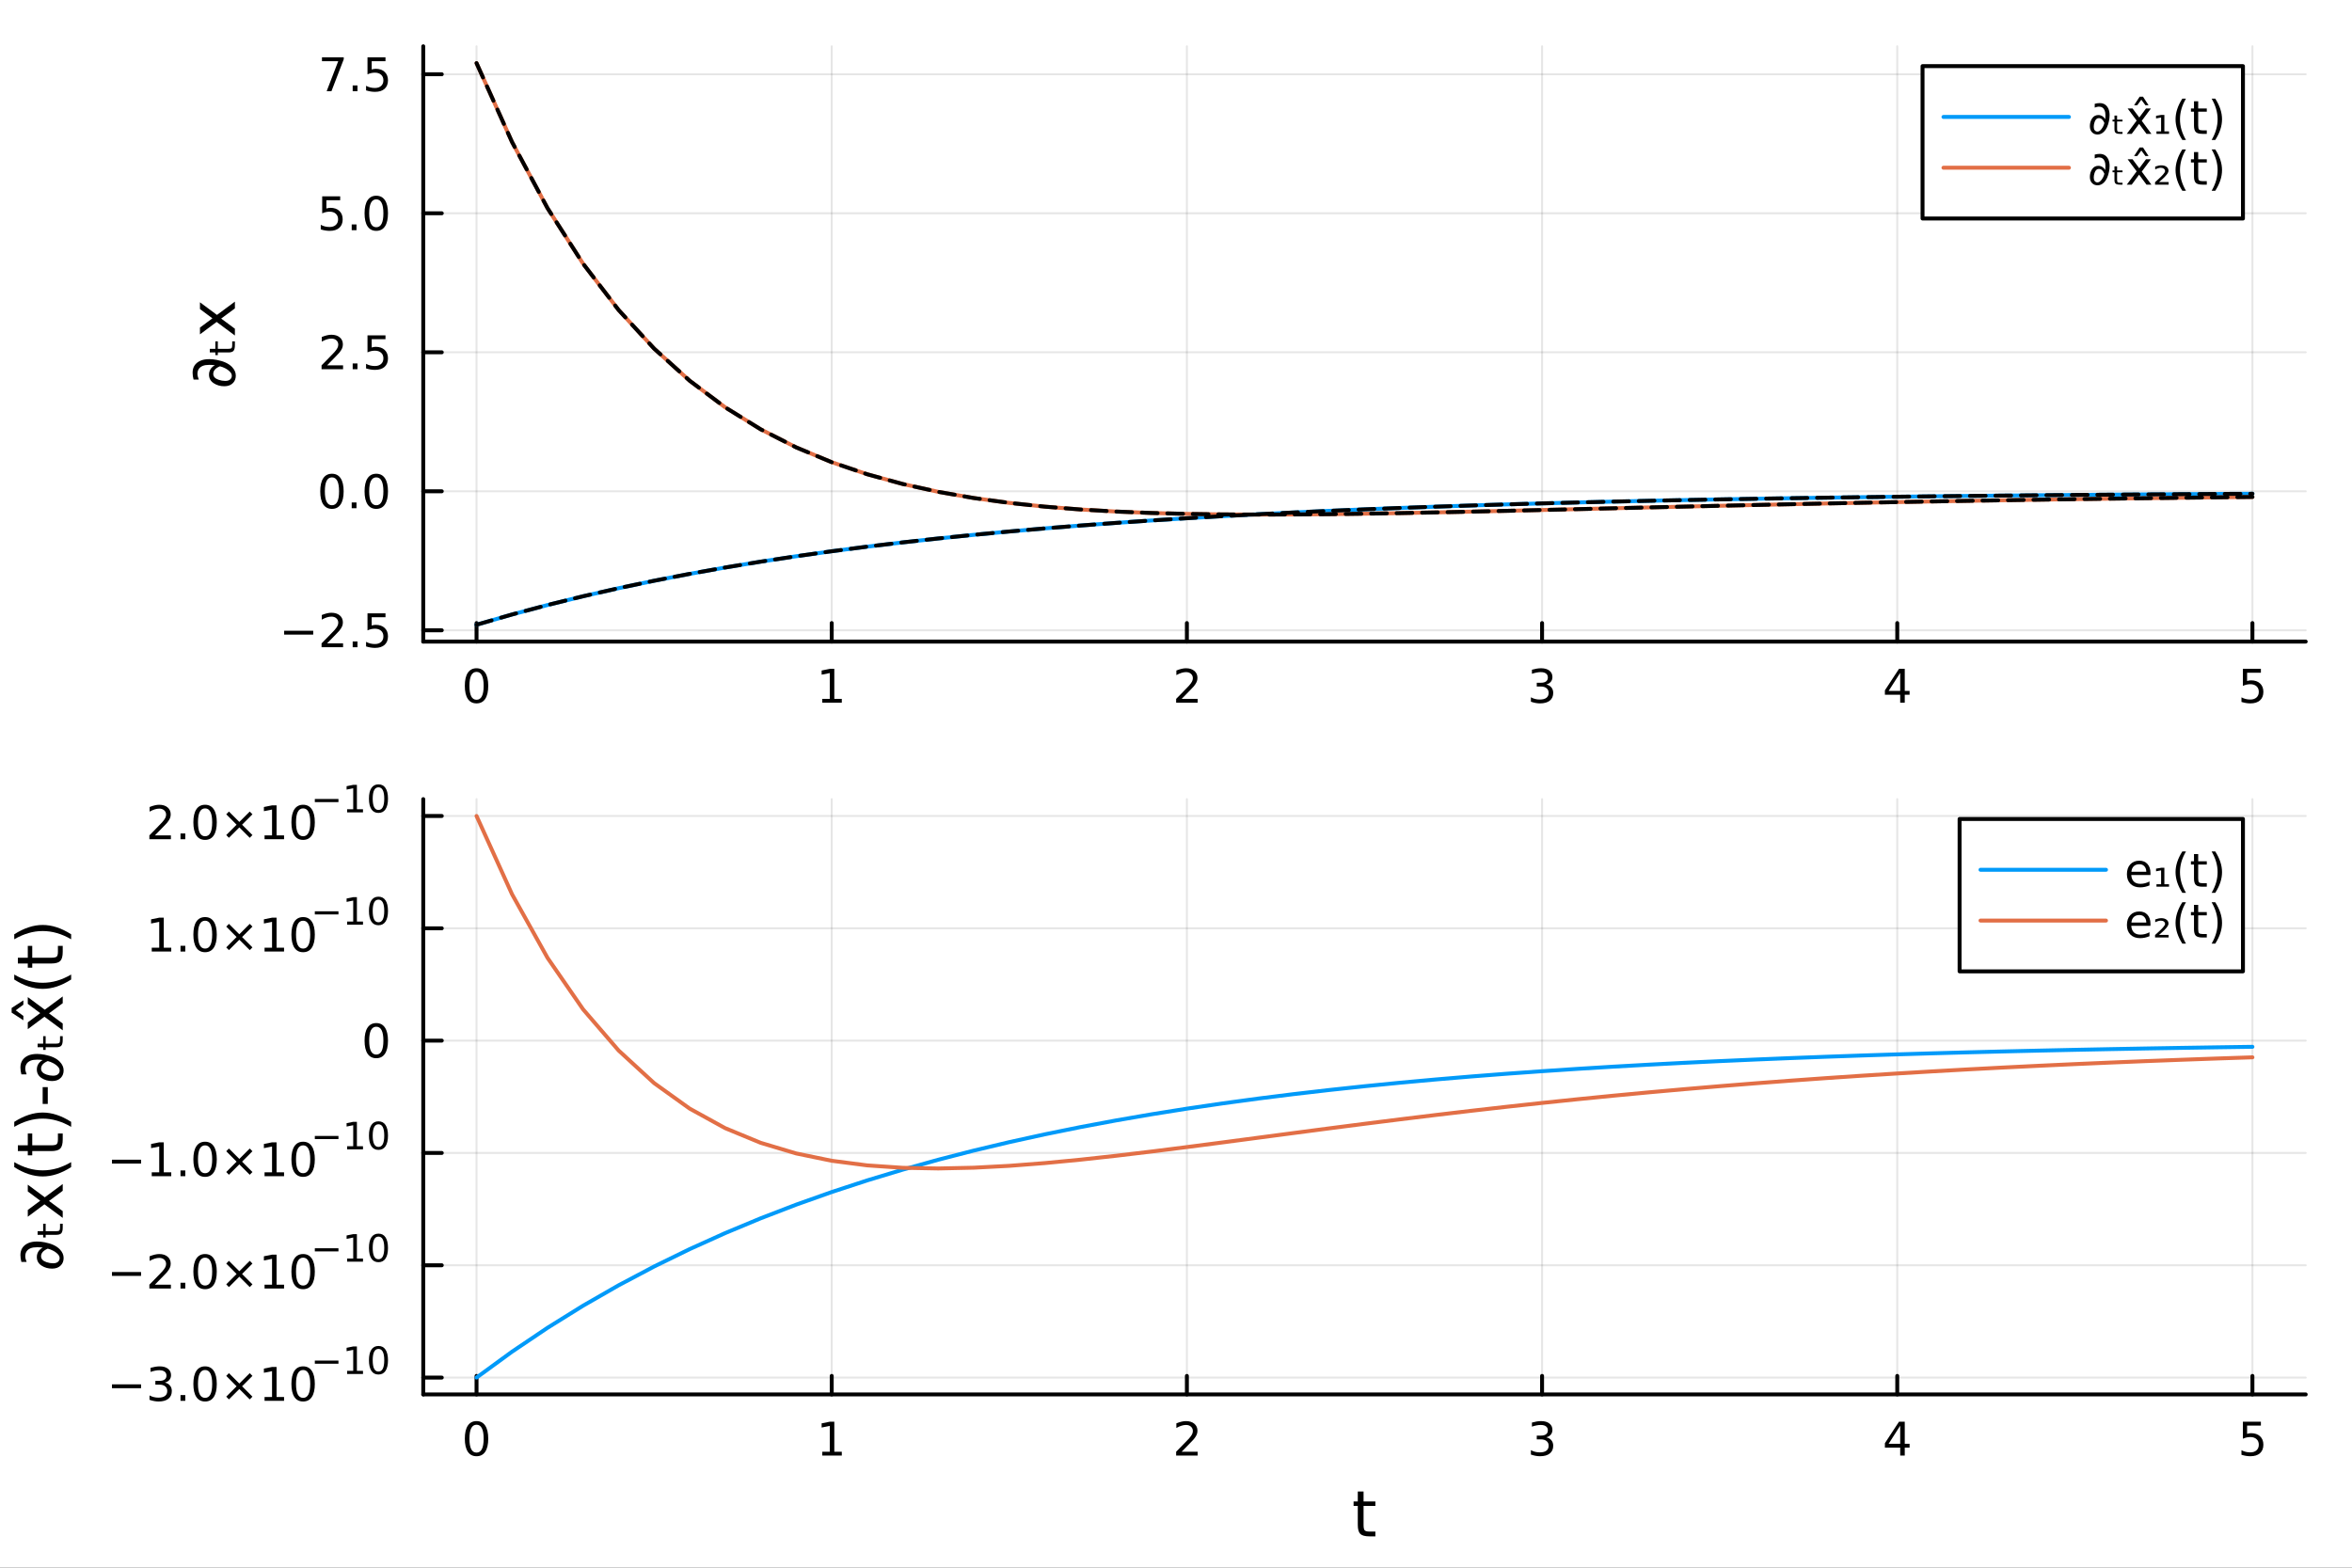 <?xml version="1.0" encoding="utf-8"?>
<svg xmlns="http://www.w3.org/2000/svg" xmlns:xlink="http://www.w3.org/1999/xlink" width="600" height="400" viewBox="0 0 2400 1600">
<rect x="0" y="0" width="2400" height="1600" fill="#333333" stroke="none"/>
<defs>
  <clipPath id="clip240">
    <rect x="0" y="0" width="2400" height="1600"/>
  </clipPath>
</defs>
<path clip-path="url(#clip240)" d="M0 1600 L2400 1600 L2400 0 L0 0  Z" fill="#ffffff" fill-rule="evenodd" fill-opacity="1"/>
<defs>
  <clipPath id="clip241">
    <rect x="480" y="0" width="1681" height="1600"/>
  </clipPath>
</defs>
<path clip-path="url(#clip240)" d="M431.898 654.814 L2352.76 654.814 L2352.76 47.244 L431.898 47.244  Z" fill="#ffffff" fill-rule="evenodd" fill-opacity="1"/>
<defs>
  <clipPath id="clip242">
    <rect x="431" y="47" width="1922" height="609"/>
  </clipPath>
</defs>
<polyline clip-path="url(#clip242)" style="stroke:#000000; stroke-linecap:round; stroke-linejoin:round; stroke-width:2; stroke-opacity:0.1; fill:none" points="486.262,654.814 486.262,47.244 "/>
<polyline clip-path="url(#clip242)" style="stroke:#000000; stroke-linecap:round; stroke-linejoin:round; stroke-width:2; stroke-opacity:0.1; fill:none" points="848.688,654.814 848.688,47.244 "/>
<polyline clip-path="url(#clip242)" style="stroke:#000000; stroke-linecap:round; stroke-linejoin:round; stroke-width:2; stroke-opacity:0.1; fill:none" points="1211.11,654.814 1211.11,47.244 "/>
<polyline clip-path="url(#clip242)" style="stroke:#000000; stroke-linecap:round; stroke-linejoin:round; stroke-width:2; stroke-opacity:0.1; fill:none" points="1573.54,654.814 1573.54,47.244 "/>
<polyline clip-path="url(#clip242)" style="stroke:#000000; stroke-linecap:round; stroke-linejoin:round; stroke-width:2; stroke-opacity:0.1; fill:none" points="1935.97,654.814 1935.97,47.244 "/>
<polyline clip-path="url(#clip242)" style="stroke:#000000; stroke-linecap:round; stroke-linejoin:round; stroke-width:2; stroke-opacity:0.1; fill:none" points="2298.39,654.814 2298.39,47.244 "/>
<polyline clip-path="url(#clip242)" style="stroke:#000000; stroke-linecap:round; stroke-linejoin:round; stroke-width:2; stroke-opacity:0.1; fill:none" points="431.898,643.294 2352.76,643.294 "/>
<polyline clip-path="url(#clip242)" style="stroke:#000000; stroke-linecap:round; stroke-linejoin:round; stroke-width:2; stroke-opacity:0.1; fill:none" points="431.898,501.418 2352.76,501.418 "/>
<polyline clip-path="url(#clip242)" style="stroke:#000000; stroke-linecap:round; stroke-linejoin:round; stroke-width:2; stroke-opacity:0.1; fill:none" points="431.898,359.542 2352.76,359.542 "/>
<polyline clip-path="url(#clip242)" style="stroke:#000000; stroke-linecap:round; stroke-linejoin:round; stroke-width:2; stroke-opacity:0.1; fill:none" points="431.898,217.666 2352.76,217.666 "/>
<polyline clip-path="url(#clip242)" style="stroke:#000000; stroke-linecap:round; stroke-linejoin:round; stroke-width:2; stroke-opacity:0.1; fill:none" points="431.898,75.79 2352.76,75.79 "/>
<polyline clip-path="url(#clip240)" style="stroke:#000000; stroke-linecap:round; stroke-linejoin:round; stroke-width:4; stroke-opacity:1; fill:none" points="431.898,654.814 2352.76,654.814 "/>
<polyline clip-path="url(#clip240)" style="stroke:#000000; stroke-linecap:round; stroke-linejoin:round; stroke-width:4; stroke-opacity:1; fill:none" points="486.262,654.814 486.262,635.916 "/>
<polyline clip-path="url(#clip240)" style="stroke:#000000; stroke-linecap:round; stroke-linejoin:round; stroke-width:4; stroke-opacity:1; fill:none" points="848.688,654.814 848.688,635.916 "/>
<polyline clip-path="url(#clip240)" style="stroke:#000000; stroke-linecap:round; stroke-linejoin:round; stroke-width:4; stroke-opacity:1; fill:none" points="1211.11,654.814 1211.11,635.916 "/>
<polyline clip-path="url(#clip240)" style="stroke:#000000; stroke-linecap:round; stroke-linejoin:round; stroke-width:4; stroke-opacity:1; fill:none" points="1573.54,654.814 1573.54,635.916 "/>
<polyline clip-path="url(#clip240)" style="stroke:#000000; stroke-linecap:round; stroke-linejoin:round; stroke-width:4; stroke-opacity:1; fill:none" points="1935.97,654.814 1935.97,635.916 "/>
<polyline clip-path="url(#clip240)" style="stroke:#000000; stroke-linecap:round; stroke-linejoin:round; stroke-width:4; stroke-opacity:1; fill:none" points="2298.39,654.814 2298.39,635.916 "/>
<path clip-path="url(#clip240)" d="M486.262 685.733 Q482.651 685.733 480.822 689.297 Q479.016 692.839 479.016 699.969 Q479.016 707.075 480.822 710.64 Q482.651 714.181 486.262 714.181 Q489.896 714.181 491.702 710.64 Q493.53 707.075 493.53 699.969 Q493.53 692.839 491.702 689.297 Q489.896 685.733 486.262 685.733 M486.262 682.029 Q492.072 682.029 495.127 686.635 Q498.206 691.219 498.206 699.969 Q498.206 708.695 495.127 713.302 Q492.072 717.885 486.262 717.885 Q480.452 717.885 477.373 713.302 Q474.317 708.695 474.317 699.969 Q474.317 691.219 477.373 686.635 Q480.452 682.029 486.262 682.029 Z" fill="#000000" fill-rule="nonzero" fill-opacity="1" /><path clip-path="url(#clip240)" d="M839.07 713.279 L846.709 713.279 L846.709 686.913 L838.398 688.58 L838.398 684.321 L846.662 682.654 L851.338 682.654 L851.338 713.279 L858.977 713.279 L858.977 717.214 L839.07 717.214 L839.07 713.279 Z" fill="#000000" fill-rule="nonzero" fill-opacity="1" /><path clip-path="url(#clip240)" d="M1205.77 713.279 L1222.09 713.279 L1222.09 717.214 L1200.14 717.214 L1200.14 713.279 Q1202.8 710.524 1207.39 705.894 Q1211.99 701.242 1213.17 699.899 Q1215.42 697.376 1216.3 695.64 Q1217.2 693.881 1217.2 692.191 Q1217.2 689.436 1215.26 687.7 Q1213.34 685.964 1210.23 685.964 Q1208.04 685.964 1205.58 686.728 Q1203.15 687.492 1200.37 689.043 L1200.37 684.321 Q1203.2 683.186 1205.65 682.608 Q1208.1 682.029 1210.14 682.029 Q1215.51 682.029 1218.71 684.714 Q1221.9 687.399 1221.9 691.89 Q1221.9 694.02 1221.09 695.941 Q1220.3 697.839 1218.2 700.432 Q1217.62 701.103 1214.52 704.32 Q1211.41 707.515 1205.77 713.279 Z" fill="#000000" fill-rule="nonzero" fill-opacity="1" /><path clip-path="url(#clip240)" d="M1577.79 698.58 Q1581.14 699.297 1583.02 701.566 Q1584.92 703.834 1584.92 707.168 Q1584.92 712.283 1581.4 715.084 Q1577.88 717.885 1571.4 717.885 Q1569.22 717.885 1566.91 717.445 Q1564.62 717.029 1562.16 716.172 L1562.16 711.658 Q1564.11 712.793 1566.42 713.371 Q1568.74 713.95 1571.26 713.95 Q1575.66 713.95 1577.95 712.214 Q1580.26 710.478 1580.26 707.168 Q1580.26 704.112 1578.11 702.399 Q1575.98 700.663 1572.16 700.663 L1568.13 700.663 L1568.13 696.82 L1572.35 696.82 Q1575.8 696.82 1577.63 695.455 Q1579.45 694.066 1579.45 691.473 Q1579.45 688.811 1577.56 687.399 Q1575.68 685.964 1572.16 685.964 Q1570.24 685.964 1568.04 686.381 Q1565.84 686.797 1563.2 687.677 L1563.2 683.51 Q1565.87 682.77 1568.18 682.399 Q1570.52 682.029 1572.58 682.029 Q1577.9 682.029 1581.01 684.459 Q1584.11 686.867 1584.11 690.987 Q1584.11 693.858 1582.46 695.848 Q1580.82 697.816 1577.79 698.58 Z" fill="#000000" fill-rule="nonzero" fill-opacity="1" /><path clip-path="url(#clip240)" d="M1938.98 686.728 L1927.17 705.177 L1938.98 705.177 L1938.98 686.728 M1937.75 682.654 L1943.63 682.654 L1943.63 705.177 L1948.56 705.177 L1948.56 709.066 L1943.63 709.066 L1943.63 717.214 L1938.98 717.214 L1938.98 709.066 L1923.37 709.066 L1923.37 704.552 L1937.75 682.654 Z" fill="#000000" fill-rule="nonzero" fill-opacity="1" /><path clip-path="url(#clip240)" d="M2288.67 682.654 L2307.03 682.654 L2307.03 686.589 L2292.95 686.589 L2292.95 695.061 Q2293.97 694.714 2294.99 694.552 Q2296.01 694.367 2297.03 694.367 Q2302.81 694.367 2306.19 697.538 Q2309.57 700.709 2309.57 706.126 Q2309.57 711.705 2306.1 714.806 Q2302.63 717.885 2296.31 717.885 Q2294.13 717.885 2291.86 717.515 Q2289.62 717.144 2287.21 716.404 L2287.21 711.705 Q2289.29 712.839 2291.52 713.394 Q2293.74 713.95 2296.22 713.95 Q2300.22 713.95 2302.56 711.844 Q2304.9 709.737 2304.9 706.126 Q2304.9 702.515 2302.56 700.408 Q2300.22 698.302 2296.22 698.302 Q2294.34 698.302 2292.47 698.719 Q2290.61 699.135 2288.67 700.015 L2288.67 682.654 Z" fill="#000000" fill-rule="nonzero" fill-opacity="1" /><polyline clip-path="url(#clip240)" style="stroke:#000000; stroke-linecap:round; stroke-linejoin:round; stroke-width:4; stroke-opacity:1; fill:none" points="431.898,654.814 431.898,47.244 "/>
<polyline clip-path="url(#clip240)" style="stroke:#000000; stroke-linecap:round; stroke-linejoin:round; stroke-width:4; stroke-opacity:1; fill:none" points="431.898,643.294 450.795,643.294 "/>
<polyline clip-path="url(#clip240)" style="stroke:#000000; stroke-linecap:round; stroke-linejoin:round; stroke-width:4; stroke-opacity:1; fill:none" points="431.898,501.418 450.795,501.418 "/>
<polyline clip-path="url(#clip240)" style="stroke:#000000; stroke-linecap:round; stroke-linejoin:round; stroke-width:4; stroke-opacity:1; fill:none" points="431.898,359.542 450.795,359.542 "/>
<polyline clip-path="url(#clip240)" style="stroke:#000000; stroke-linecap:round; stroke-linejoin:round; stroke-width:4; stroke-opacity:1; fill:none" points="431.898,217.666 450.795,217.666 "/>
<polyline clip-path="url(#clip240)" style="stroke:#000000; stroke-linecap:round; stroke-linejoin:round; stroke-width:4; stroke-opacity:1; fill:none" points="431.898,75.79 450.795,75.79 "/>
<path clip-path="url(#clip240)" d="M289.949 643.745 L319.625 643.745 L319.625 647.68 L289.949 647.68 L289.949 643.745 Z" fill="#000000" fill-rule="nonzero" fill-opacity="1" /><path clip-path="url(#clip240)" d="M333.745 656.638 L350.065 656.638 L350.065 660.574 L328.12 660.574 L328.12 656.638 Q330.782 653.884 335.366 649.254 Q339.972 644.601 341.153 643.259 Q343.398 640.736 344.278 639 Q345.181 637.24 345.181 635.551 Q345.181 632.796 343.236 631.06 Q341.315 629.324 338.213 629.324 Q336.014 629.324 333.56 630.088 Q331.13 630.851 328.352 632.402 L328.352 627.68 Q331.176 626.546 333.63 625.967 Q336.083 625.389 338.12 625.389 Q343.491 625.389 346.685 628.074 Q349.88 630.759 349.88 635.25 Q349.88 637.379 349.069 639.3 Q348.282 641.199 346.176 643.791 Q345.597 644.463 342.495 647.68 Q339.393 650.875 333.745 656.638 Z" fill="#000000" fill-rule="nonzero" fill-opacity="1" /><path clip-path="url(#clip240)" d="M359.88 654.694 L364.764 654.694 L364.764 660.574 L359.88 660.574 L359.88 654.694 Z" fill="#000000" fill-rule="nonzero" fill-opacity="1" /><path clip-path="url(#clip240)" d="M374.995 626.014 L393.352 626.014 L393.352 629.949 L379.278 629.949 L379.278 638.421 Q380.296 638.074 381.315 637.912 Q382.333 637.726 383.352 637.726 Q389.139 637.726 392.518 640.898 Q395.898 644.069 395.898 649.486 Q395.898 655.064 392.426 658.166 Q388.953 661.245 382.634 661.245 Q380.458 661.245 378.19 660.874 Q375.944 660.504 373.537 659.763 L373.537 655.064 Q375.62 656.199 377.842 656.754 Q380.065 657.31 382.541 657.31 Q386.546 657.31 388.884 655.203 Q391.222 653.097 391.222 649.486 Q391.222 645.875 388.884 643.768 Q386.546 641.662 382.541 641.662 Q380.666 641.662 378.791 642.078 Q376.94 642.495 374.995 643.375 L374.995 626.014 Z" fill="#000000" fill-rule="nonzero" fill-opacity="1" /><path clip-path="url(#clip240)" d="M338.722 487.216 Q335.111 487.216 333.282 490.781 Q331.477 494.323 331.477 501.452 Q331.477 508.559 333.282 512.123 Q335.111 515.665 338.722 515.665 Q342.356 515.665 344.162 512.123 Q345.991 508.559 345.991 501.452 Q345.991 494.323 344.162 490.781 Q342.356 487.216 338.722 487.216 M338.722 483.513 Q344.532 483.513 347.588 488.119 Q350.667 492.702 350.667 501.452 Q350.667 510.179 347.588 514.786 Q344.532 519.369 338.722 519.369 Q332.912 519.369 329.833 514.786 Q326.778 510.179 326.778 501.452 Q326.778 492.702 329.833 488.119 Q332.912 483.513 338.722 483.513 Z" fill="#000000" fill-rule="nonzero" fill-opacity="1" /><path clip-path="url(#clip240)" d="M358.884 512.818 L363.768 512.818 L363.768 518.698 L358.884 518.698 L358.884 512.818 Z" fill="#000000" fill-rule="nonzero" fill-opacity="1" /><path clip-path="url(#clip240)" d="M383.953 487.216 Q380.342 487.216 378.514 490.781 Q376.708 494.323 376.708 501.452 Q376.708 508.559 378.514 512.123 Q380.342 515.665 383.953 515.665 Q387.588 515.665 389.393 512.123 Q391.222 508.559 391.222 501.452 Q391.222 494.323 389.393 490.781 Q387.588 487.216 383.953 487.216 M383.953 483.513 Q389.764 483.513 392.819 488.119 Q395.898 492.702 395.898 501.452 Q395.898 510.179 392.819 514.786 Q389.764 519.369 383.953 519.369 Q378.143 519.369 375.065 514.786 Q372.009 510.179 372.009 501.452 Q372.009 492.702 375.065 488.119 Q378.143 483.513 383.953 483.513 Z" fill="#000000" fill-rule="nonzero" fill-opacity="1" /><path clip-path="url(#clip240)" d="M333.745 372.886 L350.065 372.886 L350.065 376.822 L328.12 376.822 L328.12 372.886 Q330.782 370.132 335.366 365.502 Q339.972 360.849 341.153 359.507 Q343.398 356.984 344.278 355.248 Q345.181 353.488 345.181 351.799 Q345.181 349.044 343.236 347.308 Q341.315 345.572 338.213 345.572 Q336.014 345.572 333.56 346.336 Q331.13 347.099 328.352 348.65 L328.352 343.928 Q331.176 342.794 333.63 342.215 Q336.083 341.637 338.12 341.637 Q343.491 341.637 346.685 344.322 Q349.88 347.007 349.88 351.498 Q349.88 353.627 349.069 355.549 Q348.282 357.447 346.176 360.039 Q345.597 360.711 342.495 363.928 Q339.393 367.123 333.745 372.886 Z" fill="#000000" fill-rule="nonzero" fill-opacity="1" /><path clip-path="url(#clip240)" d="M359.88 370.942 L364.764 370.942 L364.764 376.822 L359.88 376.822 L359.88 370.942 Z" fill="#000000" fill-rule="nonzero" fill-opacity="1" /><path clip-path="url(#clip240)" d="M374.995 342.262 L393.352 342.262 L393.352 346.197 L379.278 346.197 L379.278 354.669 Q380.296 354.322 381.315 354.16 Q382.333 353.974 383.352 353.974 Q389.139 353.974 392.518 357.146 Q395.898 360.317 395.898 365.734 Q395.898 371.312 392.426 374.414 Q388.953 377.493 382.634 377.493 Q380.458 377.493 378.19 377.122 Q375.944 376.752 373.537 376.011 L373.537 371.312 Q375.62 372.447 377.842 373.002 Q380.065 373.558 382.541 373.558 Q386.546 373.558 388.884 371.451 Q391.222 369.345 391.222 365.734 Q391.222 362.123 388.884 360.016 Q386.546 357.91 382.541 357.91 Q380.666 357.91 378.791 358.326 Q376.94 358.743 374.995 359.623 L374.995 342.262 Z" fill="#000000" fill-rule="nonzero" fill-opacity="1" /><path clip-path="url(#clip240)" d="M328.769 200.386 L347.125 200.386 L347.125 204.321 L333.051 204.321 L333.051 212.793 Q334.069 212.446 335.088 212.284 Q336.106 212.098 337.125 212.098 Q342.912 212.098 346.292 215.27 Q349.671 218.441 349.671 223.858 Q349.671 229.436 346.199 232.538 Q342.727 235.617 336.407 235.617 Q334.231 235.617 331.963 235.246 Q329.718 234.876 327.31 234.135 L327.31 229.436 Q329.394 230.571 331.616 231.126 Q333.838 231.682 336.315 231.682 Q340.319 231.682 342.657 229.575 Q344.995 227.469 344.995 223.858 Q344.995 220.247 342.657 218.14 Q340.319 216.034 336.315 216.034 Q334.44 216.034 332.565 216.45 Q330.713 216.867 328.769 217.747 L328.769 200.386 Z" fill="#000000" fill-rule="nonzero" fill-opacity="1" /><path clip-path="url(#clip240)" d="M358.884 229.066 L363.768 229.066 L363.768 234.946 L358.884 234.946 L358.884 229.066 Z" fill="#000000" fill-rule="nonzero" fill-opacity="1" /><path clip-path="url(#clip240)" d="M383.953 203.464 Q380.342 203.464 378.514 207.029 Q376.708 210.571 376.708 217.7 Q376.708 224.807 378.514 228.372 Q380.342 231.913 383.953 231.913 Q387.588 231.913 389.393 228.372 Q391.222 224.807 391.222 217.7 Q391.222 210.571 389.393 207.029 Q387.588 203.464 383.953 203.464 M383.953 199.761 Q389.764 199.761 392.819 204.367 Q395.898 208.95 395.898 217.7 Q395.898 226.427 392.819 231.034 Q389.764 235.617 383.953 235.617 Q378.143 235.617 375.065 231.034 Q372.009 226.427 372.009 217.7 Q372.009 208.95 375.065 204.367 Q378.143 199.761 383.953 199.761 Z" fill="#000000" fill-rule="nonzero" fill-opacity="1" /><path clip-path="url(#clip240)" d="M328.537 58.51 L350.759 58.51 L350.759 60.5 L338.213 93.07 L333.329 93.07 L345.134 62.445 L328.537 62.445 L328.537 58.51 Z" fill="#000000" fill-rule="nonzero" fill-opacity="1" /><path clip-path="url(#clip240)" d="M359.88 87.19 L364.764 87.19 L364.764 93.07 L359.88 93.07 L359.88 87.19 Z" fill="#000000" fill-rule="nonzero" fill-opacity="1" /><path clip-path="url(#clip240)" d="M374.995 58.51 L393.352 58.51 L393.352 62.445 L379.278 62.445 L379.278 70.917 Q380.296 70.57 381.315 70.408 Q382.333 70.222 383.352 70.222 Q389.139 70.222 392.518 73.394 Q395.898 76.565 395.898 81.982 Q395.898 87.56 392.426 90.662 Q388.953 93.741 382.634 93.741 Q380.458 93.741 378.19 93.371 Q375.944 93 373.537 92.259 L373.537 87.56 Q375.62 88.695 377.842 89.25 Q380.065 89.806 382.541 89.806 Q386.546 89.806 388.884 87.699 Q391.222 85.593 391.222 81.982 Q391.222 78.371 388.884 76.264 Q386.546 74.158 382.541 74.158 Q380.666 74.158 378.791 74.574 Q376.94 74.991 374.995 75.871 L374.995 58.51 Z" fill="#000000" fill-rule="nonzero" fill-opacity="1" /><path clip-path="url(#clip240)" d="M240.616 383.319 Q240.616 387.807 237.911 390.735 Q234.696 394.204 228.872 394.204 Q222.824 394.204 218.114 391.149 Q213.276 387.998 213.276 382.332 Q213.276 378.608 215.599 375.68 Q216.968 373.961 219.259 372.784 Q216.681 372.37 213.753 372.37 Q209.456 372.37 206.974 373.389 Q201.467 375.648 201.467 381.632 Q201.467 383.892 202.868 387.393 L197.521 387.393 Q196.534 383.701 196.534 380.391 Q196.534 371.861 204.364 368.232 Q208.056 366.545 213.562 366.545 Q217.159 366.545 221.328 367.341 Q231.768 369.346 236.733 374.534 Q240.616 378.608 240.616 383.319 M229.826 388.762 Q233.009 388.762 234.728 387.361 Q236.542 385.865 236.542 383.574 Q236.542 381.537 235.11 379.913 Q233.137 377.622 229.922 375.935 Q227.28 374.534 224.447 373.834 Q217.604 376.667 217.604 381.568 Q217.604 385.77 223.142 387.616 Q226.58 388.762 229.826 388.762 Z" fill="#000000" fill-rule="nonzero" fill-opacity="1" /><path clip-path="url(#clip240)" d="M214.071 356.01 L219.737 356.01 L219.737 348.403 L222.283 348.403 L222.283 356.01 L233.105 356.01 Q235.556 356.01 236.256 355.246 Q236.956 354.482 236.956 352.191 L236.956 348.403 L239.693 348.403 L239.693 352.191 Q239.693 356.456 238.261 358.079 Q236.861 359.702 233.105 359.702 L222.283 359.702 L222.283 362.408 L219.737 362.408 L219.737 359.702 L214.071 359.702 L214.071 356.01 Z" fill="#000000" fill-rule="nonzero" fill-opacity="1" /><path clip-path="url(#clip240)" d="M204.045 308.522 L221.392 321.413 L239.693 307.854 L239.693 314.76 L225.689 325.136 L239.693 335.513 L239.693 342.419 L221.042 328.574 L204.045 341.242 L204.045 334.335 L216.745 324.882 L204.045 315.429 L204.045 308.522 Z" fill="#000000" fill-rule="nonzero" fill-opacity="1" /><polyline clip-path="url(#clip242)" style="stroke:#009af9; stroke-linecap:round; stroke-linejoin:round; stroke-width:4; stroke-opacity:1; fill:none" points="486.262,637.618 522.504,627.147 558.747,617.48 594.99,608.557 631.232,600.32 667.475,592.716 703.717,585.696 739.96,579.217 776.203,573.235 812.445,567.714 848.688,562.617 884.93,557.911 921.173,553.568 957.416,549.558 993.658,545.857 1029.9,542.44 1066.14,539.286 1102.39,536.375 1138.63,533.687 1174.87,531.206 1211.11,528.916 1247.36,526.802 1283.6,524.85 1319.84,523.049 1356.08,521.386 1392.33,519.85 1428.57,518.433 1464.81,517.125 1501.05,515.917 1537.3,514.802 1573.54,513.773 1609.78,512.823 1646.03,511.947 1682.27,511.137 1718.51,510.39 1754.75,509.7 1791,509.063 1827.24,508.475 1863.48,507.933 1899.72,507.432 1935.97,506.969 1972.21,506.543 2008.45,506.148 2044.69,505.785 2080.94,505.449 2117.18,505.139 2153.42,504.853 2189.66,504.589 2225.91,504.345 2262.15,504.12 2298.39,503.912 "/>
<polyline clip-path="url(#clip242)" style="stroke:#e26f46; stroke-linecap:round; stroke-linejoin:round; stroke-width:4; stroke-opacity:1; fill:none" points="486.262,64.439 522.504,144.989 558.747,212.551 594.99,269.12 631.232,316.387 667.475,355.792 703.717,388.556 739.96,415.716 776.203,438.153 812.445,456.612 848.688,471.726 884.93,484.032 921.173,493.983 957.416,501.963 993.658,508.298 1029.9,513.264 1066.14,517.091 1102.39,519.974 1138.63,522.079 1174.87,523.545 1211.11,524.489 1247.36,525.009 1283.6,525.186 1319.84,525.088 1356.08,524.774 1392.33,524.292 1428.57,523.68 1464.81,522.971 1501.05,522.192 1537.3,521.365 1573.54,520.509 1609.78,519.638 1646.03,518.764 1682.27,517.896 1718.51,517.042 1754.75,516.207 1791,515.396 1827.24,514.611 1863.48,513.856 1899.72,513.132 1935.97,512.439 1972.21,511.779 2008.45,511.151 2044.69,510.554 2080.94,509.989 2117.18,509.454 2153.42,508.949 2189.66,508.472 2225.91,508.023 2262.15,507.6 2298.39,507.202 "/>
<polyline clip-path="url(#clip242)" style="stroke:#000000; stroke-linecap:round; stroke-linejoin:round; stroke-width:4; stroke-opacity:1; fill:none" stroke-dasharray="16, 10" points="486.262,637.618 522.504,627.147 558.747,617.48 594.99,608.557 631.232,600.32 667.475,592.716 703.717,585.696 739.96,579.217 776.203,573.235 812.445,567.714 848.688,562.617 884.93,557.911 921.173,553.568 957.416,549.558 993.658,545.857 1029.9,542.44 1066.14,539.286 1102.39,536.375 1138.63,533.687 1174.87,531.206 1211.11,528.916 1247.36,526.802 1283.6,524.85 1319.84,523.049 1356.08,521.386 1392.33,519.85 1428.57,518.433 1464.81,517.125 1501.05,515.917 1537.3,514.802 1573.54,513.773 1609.78,512.823 1646.03,511.947 1682.27,511.137 1718.51,510.39 1754.75,509.7 1791,509.063 1827.24,508.475 1863.48,507.933 1899.72,507.432 1935.97,506.969 1972.21,506.543 2008.45,506.148 2044.69,505.785 2080.94,505.449 2117.18,505.139 2153.42,504.853 2189.66,504.589 2225.91,504.345 2262.15,504.12 2298.39,503.912 "/>
<polyline clip-path="url(#clip242)" style="stroke:#000000; stroke-linecap:round; stroke-linejoin:round; stroke-width:4; stroke-opacity:1; fill:none" stroke-dasharray="16, 10" points="486.262,64.439 522.504,144.989 558.747,212.551 594.99,269.12 631.232,316.387 667.475,355.792 703.717,388.556 739.96,415.716 776.203,438.153 812.445,456.612 848.688,471.726 884.93,484.032 921.173,493.983 957.416,501.963 993.658,508.298 1029.9,513.264 1066.14,517.091 1102.39,519.974 1138.63,522.079 1174.87,523.545 1211.11,524.489 1247.36,525.009 1283.6,525.186 1319.84,525.088 1356.08,524.774 1392.33,524.292 1428.57,523.68 1464.81,522.971 1501.05,522.192 1537.3,521.365 1573.54,520.509 1609.78,519.638 1646.03,518.764 1682.27,517.896 1718.51,517.042 1754.75,516.207 1791,515.396 1827.24,514.611 1863.48,513.856 1899.72,513.132 1935.97,512.439 1972.21,511.779 2008.45,511.151 2044.69,510.554 2080.94,509.989 2117.18,509.454 2153.42,508.949 2189.66,508.472 2225.91,508.023 2262.15,507.6 2298.39,507.202 "/>
<path clip-path="url(#clip240)" d="M1961.78 223.016 L2288.73 223.016 L2288.73 67.496 L1961.78 67.496  Z" fill="#ffffff" fill-rule="evenodd" fill-opacity="1"/>
<polyline clip-path="url(#clip240)" style="stroke:#000000; stroke-linecap:round; stroke-linejoin:round; stroke-width:4; stroke-opacity:1; fill:none" points="1961.78,223.016 2288.73,223.016 2288.73,67.496 1961.78,67.496 1961.78,223.016 "/>
<polyline clip-path="url(#clip240)" style="stroke:#009af9; stroke-linecap:round; stroke-linejoin:round; stroke-width:4; stroke-opacity:1; fill:none" points="1983.12,119.336 2111.18,119.336 "/>
<path clip-path="url(#clip240)" d="M2140.44 137.288 Q2137.18 137.288 2135.05 135.32 Q2132.52 132.982 2132.52 128.746 Q2132.52 124.348 2134.75 120.922 Q2137.04 117.404 2141.16 117.404 Q2143.87 117.404 2146 119.093 Q2147.25 120.089 2148.1 121.755 Q2148.4 119.88 2148.4 117.751 Q2148.4 114.626 2147.66 112.82 Q2146.02 108.816 2141.67 108.816 Q2140.02 108.816 2137.48 109.834 L2137.48 105.945 Q2140.16 105.228 2142.57 105.228 Q2148.77 105.228 2151.41 110.922 Q2152.64 113.607 2152.64 117.612 Q2152.64 120.228 2152.06 123.26 Q2150.6 130.853 2146.83 134.464 Q2143.87 137.288 2140.44 137.288 M2136.48 129.441 Q2136.48 131.755 2137.5 133.005 Q2138.59 134.325 2140.26 134.325 Q2141.74 134.325 2142.92 133.283 Q2144.58 131.848 2145.81 129.51 Q2146.83 127.589 2147.34 125.529 Q2145.28 120.552 2141.71 120.552 Q2138.66 120.552 2137.32 124.579 Q2136.48 127.079 2136.48 129.441 Z" fill="#000000" fill-rule="nonzero" fill-opacity="1" /><path clip-path="url(#clip240)" d="M2160.3 117.982 L2160.3 122.103 L2165.83 122.103 L2165.83 123.954 L2160.3 123.954 L2160.3 131.825 Q2160.3 133.607 2160.86 134.116 Q2161.41 134.626 2163.08 134.626 L2165.83 134.626 L2165.83 136.616 L2163.08 136.616 Q2159.98 136.616 2158.8 135.575 Q2157.62 134.556 2157.62 131.825 L2157.62 123.954 L2155.65 123.954 L2155.65 122.103 L2157.62 122.103 L2157.62 117.982 L2160.3 117.982 Z" fill="#000000" fill-rule="nonzero" fill-opacity="1" /><path clip-path="url(#clip240)" d="M2194.84 110.691 L2185.46 123.306 L2195.32 136.616 L2190.3 136.616 L2182.76 126.431 L2175.21 136.616 L2170.19 136.616 L2180.26 123.052 L2171.04 110.691 L2176.07 110.691 L2182.94 119.927 L2189.82 110.691 L2194.84 110.691 Z" fill="#000000" fill-rule="nonzero" fill-opacity="1" /><path clip-path="url(#clip240)" d="M2183.31 98.7 L2186.74 98.7 L2192.41 107.404 L2189.19 107.404 L2185.02 101.732 L2180.86 107.404 L2177.64 107.404 L2183.31 98.7 M2185.02 110.066 L2185.02 110.066 Z" fill="#000000" fill-rule="nonzero" fill-opacity="1" /><path clip-path="url(#clip240)" d="M2200.49 134.07 L2205.21 134.07 L2205.21 119.927 L2200.05 120.876 L2200.05 118.191 L2205.37 117.288 L2208.54 117.288 L2208.54 134.07 L2213.29 134.07 L2213.29 136.616 L2200.49 136.616 L2200.49 134.07 Z" fill="#000000" fill-rule="nonzero" fill-opacity="1" /><path clip-path="url(#clip240)" d="M2230.58 100.644 Q2227.48 105.968 2225.97 111.177 Q2224.47 116.385 2224.47 121.732 Q2224.47 127.079 2225.97 132.334 Q2227.5 137.565 2230.58 142.866 L2226.88 142.866 Q2223.4 137.427 2221.67 132.172 Q2219.95 126.917 2219.95 121.732 Q2219.95 116.57 2221.67 111.339 Q2223.38 106.107 2226.88 100.644 L2230.58 100.644 Z" fill="#000000" fill-rule="nonzero" fill-opacity="1" /><path clip-path="url(#clip240)" d="M2243.06 103.33 L2243.06 110.691 L2251.83 110.691 L2251.83 114.001 L2243.06 114.001 L2243.06 128.075 Q2243.06 131.246 2243.91 132.149 Q2244.79 133.052 2247.45 133.052 L2251.83 133.052 L2251.83 136.616 L2247.45 136.616 Q2242.52 136.616 2240.65 134.788 Q2238.77 132.936 2238.77 128.075 L2238.77 114.001 L2235.65 114.001 L2235.65 110.691 L2238.77 110.691 L2238.77 103.33 L2243.06 103.33 Z" fill="#000000" fill-rule="nonzero" fill-opacity="1" /><path clip-path="url(#clip240)" d="M2256.76 100.644 L2260.46 100.644 Q2263.94 106.107 2265.65 111.339 Q2267.38 116.57 2267.38 121.732 Q2267.38 126.917 2265.65 132.172 Q2263.94 137.427 2260.46 142.866 L2256.76 142.866 Q2259.84 137.565 2261.34 132.334 Q2262.87 127.079 2262.87 121.732 Q2262.87 116.385 2261.34 111.177 Q2259.84 105.968 2256.76 100.644 Z" fill="#000000" fill-rule="nonzero" fill-opacity="1" /><polyline clip-path="url(#clip240)" style="stroke:#e26f46; stroke-linecap:round; stroke-linejoin:round; stroke-width:4; stroke-opacity:1; fill:none" points="1983.12,171.176 2111.18,171.176 "/>
<path clip-path="url(#clip240)" d="M2140.44 189.128 Q2137.18 189.128 2135.05 187.16 Q2132.52 184.822 2132.52 180.586 Q2132.52 176.188 2134.75 172.762 Q2137.04 169.244 2141.16 169.244 Q2143.87 169.244 2146 170.933 Q2147.25 171.929 2148.1 173.595 Q2148.4 171.72 2148.4 169.591 Q2148.4 166.466 2147.66 164.66 Q2146.02 160.656 2141.67 160.656 Q2140.02 160.656 2137.48 161.674 L2137.48 157.785 Q2140.16 157.068 2142.57 157.068 Q2148.77 157.068 2151.41 162.762 Q2152.64 165.447 2152.64 169.452 Q2152.64 172.068 2152.06 175.1 Q2150.6 182.693 2146.83 186.304 Q2143.87 189.128 2140.44 189.128 M2136.48 181.281 Q2136.48 183.595 2137.5 184.845 Q2138.59 186.165 2140.26 186.165 Q2141.74 186.165 2142.92 185.123 Q2144.58 183.688 2145.81 181.35 Q2146.83 179.429 2147.34 177.369 Q2145.28 172.392 2141.71 172.392 Q2138.66 172.392 2137.32 176.419 Q2136.48 178.919 2136.48 181.281 Z" fill="#000000" fill-rule="nonzero" fill-opacity="1" /><path clip-path="url(#clip240)" d="M2160.3 169.822 L2160.3 173.943 L2165.83 173.943 L2165.83 175.794 L2160.3 175.794 L2160.3 183.665 Q2160.3 185.447 2160.86 185.956 Q2161.41 186.466 2163.08 186.466 L2165.83 186.466 L2165.83 188.456 L2163.08 188.456 Q2159.98 188.456 2158.8 187.415 Q2157.62 186.396 2157.62 183.665 L2157.62 175.794 L2155.65 175.794 L2155.65 173.943 L2157.62 173.943 L2157.62 169.822 L2160.3 169.822 Z" fill="#000000" fill-rule="nonzero" fill-opacity="1" /><path clip-path="url(#clip240)" d="M2194.84 162.531 L2185.46 175.146 L2195.32 188.456 L2190.3 188.456 L2182.76 178.271 L2175.21 188.456 L2170.19 188.456 L2180.26 174.892 L2171.04 162.531 L2176.07 162.531 L2182.94 171.767 L2189.82 162.531 L2194.84 162.531 Z" fill="#000000" fill-rule="nonzero" fill-opacity="1" /><path clip-path="url(#clip240)" d="M2183.31 150.54 L2186.74 150.54 L2192.41 159.244 L2189.19 159.244 L2185.02 153.572 L2180.86 159.244 L2177.64 159.244 L2183.31 150.54 M2185.02 161.906 L2185.02 161.906 Z" fill="#000000" fill-rule="nonzero" fill-opacity="1" /><path clip-path="url(#clip240)" d="M2203.08 185.818 L2212.89 185.818 L2212.89 188.456 L2199.05 188.456 L2199.05 185.91 Q2199.84 185.193 2201.3 183.896 Q2209.26 176.836 2209.26 174.66 Q2209.26 173.132 2208.06 172.207 Q2206.85 171.257 2204.88 171.257 Q2203.68 171.257 2202.27 171.674 Q2200.86 172.068 2199.19 172.878 L2199.19 170.031 Q2200.97 169.382 2202.5 169.058 Q2204.05 168.734 2205.37 168.734 Q2208.73 168.734 2210.74 170.262 Q2212.76 171.79 2212.76 174.29 Q2212.76 177.507 2205.09 184.081 Q2203.8 185.193 2203.08 185.818 Z" fill="#000000" fill-rule="nonzero" fill-opacity="1" /><path clip-path="url(#clip240)" d="M2230.58 152.484 Q2227.48 157.808 2225.97 163.017 Q2224.47 168.225 2224.47 173.572 Q2224.47 178.919 2225.97 184.174 Q2227.5 189.405 2230.58 194.706 L2226.88 194.706 Q2223.4 189.267 2221.67 184.012 Q2219.95 178.757 2219.95 173.572 Q2219.95 168.41 2221.67 163.179 Q2223.38 157.947 2226.88 152.484 L2230.58 152.484 Z" fill="#000000" fill-rule="nonzero" fill-opacity="1" /><path clip-path="url(#clip240)" d="M2243.06 155.17 L2243.06 162.531 L2251.83 162.531 L2251.83 165.841 L2243.06 165.841 L2243.06 179.915 Q2243.06 183.086 2243.91 183.989 Q2244.79 184.892 2247.45 184.892 L2251.83 184.892 L2251.83 188.456 L2247.45 188.456 Q2242.52 188.456 2240.65 186.628 Q2238.77 184.776 2238.77 179.915 L2238.77 165.841 L2235.65 165.841 L2235.65 162.531 L2238.77 162.531 L2238.77 155.17 L2243.06 155.17 Z" fill="#000000" fill-rule="nonzero" fill-opacity="1" /><path clip-path="url(#clip240)" d="M2256.76 152.484 L2260.46 152.484 Q2263.94 157.947 2265.65 163.179 Q2267.38 168.41 2267.38 173.572 Q2267.38 178.757 2265.65 184.012 Q2263.94 189.267 2260.46 194.706 L2256.76 194.706 Q2259.84 189.405 2261.34 184.174 Q2262.87 178.919 2262.87 173.572 Q2262.87 168.225 2261.34 163.017 Q2259.84 157.808 2256.76 152.484 Z" fill="#000000" fill-rule="nonzero" fill-opacity="1" /><path clip-path="url(#clip240)" d="M431.898 1423.18 L2352.76 1423.18 L2352.76 815.61 L431.898 815.61  Z" fill="#ffffff" fill-rule="evenodd" fill-opacity="1"/>
<defs>
  <clipPath id="clip243">
    <rect x="431" y="815" width="1922" height="609"/>
  </clipPath>
</defs>
<polyline clip-path="url(#clip243)" style="stroke:#000000; stroke-linecap:round; stroke-linejoin:round; stroke-width:2; stroke-opacity:0.1; fill:none" points="486.262,1423.18 486.262,815.61 "/>
<polyline clip-path="url(#clip243)" style="stroke:#000000; stroke-linecap:round; stroke-linejoin:round; stroke-width:2; stroke-opacity:0.1; fill:none" points="848.688,1423.18 848.688,815.61 "/>
<polyline clip-path="url(#clip243)" style="stroke:#000000; stroke-linecap:round; stroke-linejoin:round; stroke-width:2; stroke-opacity:0.1; fill:none" points="1211.11,1423.18 1211.11,815.61 "/>
<polyline clip-path="url(#clip243)" style="stroke:#000000; stroke-linecap:round; stroke-linejoin:round; stroke-width:2; stroke-opacity:0.1; fill:none" points="1573.54,1423.18 1573.54,815.61 "/>
<polyline clip-path="url(#clip243)" style="stroke:#000000; stroke-linecap:round; stroke-linejoin:round; stroke-width:2; stroke-opacity:0.1; fill:none" points="1935.97,1423.18 1935.97,815.61 "/>
<polyline clip-path="url(#clip243)" style="stroke:#000000; stroke-linecap:round; stroke-linejoin:round; stroke-width:2; stroke-opacity:0.1; fill:none" points="2298.39,1423.18 2298.39,815.61 "/>
<polyline clip-path="url(#clip243)" style="stroke:#000000; stroke-linecap:round; stroke-linejoin:round; stroke-width:2; stroke-opacity:0.1; fill:none" points="431.898,1405.98 2352.76,1405.98 "/>
<polyline clip-path="url(#clip243)" style="stroke:#000000; stroke-linecap:round; stroke-linejoin:round; stroke-width:2; stroke-opacity:0.1; fill:none" points="431.898,1291.35 2352.76,1291.35 "/>
<polyline clip-path="url(#clip243)" style="stroke:#000000; stroke-linecap:round; stroke-linejoin:round; stroke-width:2; stroke-opacity:0.1; fill:none" points="431.898,1176.71 2352.76,1176.71 "/>
<polyline clip-path="url(#clip243)" style="stroke:#000000; stroke-linecap:round; stroke-linejoin:round; stroke-width:2; stroke-opacity:0.1; fill:none" points="431.898,1062.08 2352.76,1062.08 "/>
<polyline clip-path="url(#clip243)" style="stroke:#000000; stroke-linecap:round; stroke-linejoin:round; stroke-width:2; stroke-opacity:0.1; fill:none" points="431.898,947.441 2352.76,947.441 "/>
<polyline clip-path="url(#clip243)" style="stroke:#000000; stroke-linecap:round; stroke-linejoin:round; stroke-width:2; stroke-opacity:0.1; fill:none" points="431.898,832.805 2352.76,832.805 "/>
<polyline clip-path="url(#clip240)" style="stroke:#000000; stroke-linecap:round; stroke-linejoin:round; stroke-width:4; stroke-opacity:1; fill:none" points="431.898,1423.18 2352.76,1423.18 "/>
<polyline clip-path="url(#clip240)" style="stroke:#000000; stroke-linecap:round; stroke-linejoin:round; stroke-width:4; stroke-opacity:1; fill:none" points="486.262,1423.18 486.262,1404.28 "/>
<polyline clip-path="url(#clip240)" style="stroke:#000000; stroke-linecap:round; stroke-linejoin:round; stroke-width:4; stroke-opacity:1; fill:none" points="848.688,1423.18 848.688,1404.28 "/>
<polyline clip-path="url(#clip240)" style="stroke:#000000; stroke-linecap:round; stroke-linejoin:round; stroke-width:4; stroke-opacity:1; fill:none" points="1211.11,1423.18 1211.11,1404.28 "/>
<polyline clip-path="url(#clip240)" style="stroke:#000000; stroke-linecap:round; stroke-linejoin:round; stroke-width:4; stroke-opacity:1; fill:none" points="1573.54,1423.18 1573.54,1404.28 "/>
<polyline clip-path="url(#clip240)" style="stroke:#000000; stroke-linecap:round; stroke-linejoin:round; stroke-width:4; stroke-opacity:1; fill:none" points="1935.97,1423.18 1935.97,1404.28 "/>
<polyline clip-path="url(#clip240)" style="stroke:#000000; stroke-linecap:round; stroke-linejoin:round; stroke-width:4; stroke-opacity:1; fill:none" points="2298.39,1423.18 2298.39,1404.28 "/>
<path clip-path="url(#clip240)" d="M486.262 1454.1 Q482.651 1454.1 480.822 1457.66 Q479.016 1461.2 479.016 1468.33 Q479.016 1475.44 480.822 1479.01 Q482.651 1482.55 486.262 1482.55 Q489.896 1482.55 491.702 1479.01 Q493.53 1475.44 493.53 1468.33 Q493.53 1461.2 491.702 1457.66 Q489.896 1454.1 486.262 1454.1 M486.262 1450.39 Q492.072 1450.39 495.127 1455 Q498.206 1459.58 498.206 1468.33 Q498.206 1477.06 495.127 1481.67 Q492.072 1486.25 486.262 1486.25 Q480.452 1486.25 477.373 1481.67 Q474.317 1477.06 474.317 1468.33 Q474.317 1459.58 477.373 1455 Q480.452 1450.39 486.262 1450.39 Z" fill="#000000" fill-rule="nonzero" fill-opacity="1" /><path clip-path="url(#clip240)" d="M839.07 1481.64 L846.709 1481.64 L846.709 1455.28 L838.398 1456.95 L838.398 1452.69 L846.662 1451.02 L851.338 1451.02 L851.338 1481.64 L858.977 1481.64 L858.977 1485.58 L839.07 1485.58 L839.07 1481.64 Z" fill="#000000" fill-rule="nonzero" fill-opacity="1" /><path clip-path="url(#clip240)" d="M1205.77 1481.64 L1222.09 1481.64 L1222.09 1485.58 L1200.14 1485.58 L1200.14 1481.64 Q1202.8 1478.89 1207.39 1474.26 Q1211.99 1469.61 1213.17 1468.27 Q1215.42 1465.74 1216.3 1464.01 Q1217.2 1462.25 1217.2 1460.56 Q1217.2 1457.8 1215.26 1456.07 Q1213.34 1454.33 1210.23 1454.33 Q1208.04 1454.33 1205.58 1455.09 Q1203.15 1455.86 1200.37 1457.41 L1200.37 1452.69 Q1203.2 1451.55 1205.65 1450.97 Q1208.1 1450.39 1210.14 1450.39 Q1215.51 1450.39 1218.71 1453.08 Q1221.9 1455.77 1221.9 1460.26 Q1221.9 1462.39 1221.09 1464.31 Q1220.3 1466.2 1218.2 1468.8 Q1217.62 1469.47 1214.52 1472.69 Q1211.41 1475.88 1205.77 1481.64 Z" fill="#000000" fill-rule="nonzero" fill-opacity="1" /><path clip-path="url(#clip240)" d="M1577.79 1466.95 Q1581.14 1467.66 1583.02 1469.93 Q1584.92 1472.2 1584.92 1475.53 Q1584.92 1480.65 1581.4 1483.45 Q1577.88 1486.25 1571.4 1486.25 Q1569.22 1486.25 1566.91 1485.81 Q1564.62 1485.39 1562.16 1484.54 L1562.16 1480.02 Q1564.11 1481.16 1566.42 1481.74 Q1568.74 1482.32 1571.26 1482.32 Q1575.66 1482.32 1577.95 1480.58 Q1580.26 1478.84 1580.26 1475.53 Q1580.26 1472.48 1578.11 1470.77 Q1575.98 1469.03 1572.16 1469.03 L1568.13 1469.03 L1568.13 1465.19 L1572.35 1465.19 Q1575.8 1465.19 1577.63 1463.82 Q1579.45 1462.43 1579.45 1459.84 Q1579.45 1457.18 1577.56 1455.77 Q1575.68 1454.33 1572.16 1454.33 Q1570.24 1454.33 1568.04 1454.75 Q1565.84 1455.16 1563.2 1456.04 L1563.2 1451.88 Q1565.87 1451.14 1568.18 1450.77 Q1570.52 1450.39 1572.58 1450.39 Q1577.9 1450.39 1581.01 1452.83 Q1584.11 1455.23 1584.11 1459.35 Q1584.11 1462.22 1582.46 1464.21 Q1580.82 1466.18 1577.79 1466.95 Z" fill="#000000" fill-rule="nonzero" fill-opacity="1" /><path clip-path="url(#clip240)" d="M1938.98 1455.09 L1927.17 1473.54 L1938.98 1473.54 L1938.98 1455.09 M1937.75 1451.02 L1943.63 1451.02 L1943.63 1473.54 L1948.56 1473.54 L1948.56 1477.43 L1943.63 1477.43 L1943.63 1485.58 L1938.98 1485.58 L1938.98 1477.43 L1923.37 1477.43 L1923.37 1472.92 L1937.75 1451.02 Z" fill="#000000" fill-rule="nonzero" fill-opacity="1" /><path clip-path="url(#clip240)" d="M2288.67 1451.02 L2307.03 1451.02 L2307.03 1454.96 L2292.95 1454.96 L2292.95 1463.43 Q2293.97 1463.08 2294.99 1462.92 Q2296.01 1462.73 2297.03 1462.73 Q2302.81 1462.73 2306.19 1465.9 Q2309.57 1469.08 2309.57 1474.49 Q2309.57 1480.07 2306.1 1483.17 Q2302.63 1486.25 2296.31 1486.25 Q2294.13 1486.25 2291.86 1485.88 Q2289.62 1485.51 2287.21 1484.77 L2287.21 1480.07 Q2289.29 1481.2 2291.52 1481.76 Q2293.74 1482.32 2296.22 1482.32 Q2300.22 1482.32 2302.56 1480.21 Q2304.9 1478.1 2304.9 1474.49 Q2304.9 1470.88 2302.56 1468.77 Q2300.22 1466.67 2296.22 1466.67 Q2294.34 1466.67 2292.47 1467.08 Q2290.61 1467.5 2288.67 1468.38 L2288.67 1451.02 Z" fill="#000000" fill-rule="nonzero" fill-opacity="1" /><path clip-path="url(#clip240)" d="M1391.39 1522.27 L1391.39 1532.4 L1403.45 1532.4 L1403.45 1536.95 L1391.39 1536.95 L1391.39 1556.3 Q1391.39 1560.66 1392.57 1561.9 Q1393.78 1563.14 1397.44 1563.14 L1403.45 1563.14 L1403.45 1568.04 L1397.44 1568.04 Q1390.66 1568.04 1388.08 1565.53 Q1385.5 1562.98 1385.5 1556.3 L1385.5 1536.95 L1381.2 1536.95 L1381.2 1532.4 L1385.5 1532.4 L1385.5 1522.27 L1391.39 1522.27 Z" fill="#000000" fill-rule="nonzero" fill-opacity="1" /><polyline clip-path="url(#clip240)" style="stroke:#000000; stroke-linecap:round; stroke-linejoin:round; stroke-width:4; stroke-opacity:1; fill:none" points="431.898,1423.18 431.898,815.61 "/>
<polyline clip-path="url(#clip240)" style="stroke:#000000; stroke-linecap:round; stroke-linejoin:round; stroke-width:4; stroke-opacity:1; fill:none" points="431.898,1405.98 450.795,1405.98 "/>
<polyline clip-path="url(#clip240)" style="stroke:#000000; stroke-linecap:round; stroke-linejoin:round; stroke-width:4; stroke-opacity:1; fill:none" points="431.898,1291.35 450.795,1291.35 "/>
<polyline clip-path="url(#clip240)" style="stroke:#000000; stroke-linecap:round; stroke-linejoin:round; stroke-width:4; stroke-opacity:1; fill:none" points="431.898,1176.71 450.795,1176.71 "/>
<polyline clip-path="url(#clip240)" style="stroke:#000000; stroke-linecap:round; stroke-linejoin:round; stroke-width:4; stroke-opacity:1; fill:none" points="431.898,1062.08 450.795,1062.08 "/>
<polyline clip-path="url(#clip240)" style="stroke:#000000; stroke-linecap:round; stroke-linejoin:round; stroke-width:4; stroke-opacity:1; fill:none" points="431.898,947.441 450.795,947.441 "/>
<polyline clip-path="url(#clip240)" style="stroke:#000000; stroke-linecap:round; stroke-linejoin:round; stroke-width:4; stroke-opacity:1; fill:none" points="431.898,832.805 450.795,832.805 "/>
<path clip-path="url(#clip240)" d="M114.26 1412.88 L143.936 1412.88 L143.936 1416.82 L114.26 1416.82 L114.26 1412.88 Z" fill="#000000" fill-rule="nonzero" fill-opacity="1" /><path clip-path="url(#clip240)" d="M168.195 1411.08 Q171.552 1411.8 173.427 1414.06 Q175.325 1416.33 175.325 1419.67 Q175.325 1424.78 171.806 1427.58 Q168.288 1430.38 161.806 1430.38 Q159.63 1430.38 157.315 1429.94 Q155.024 1429.53 152.57 1428.67 L152.57 1424.16 Q154.515 1425.29 156.829 1425.87 Q159.144 1426.45 161.667 1426.45 Q166.065 1426.45 168.357 1424.71 Q170.672 1422.98 170.672 1419.67 Q170.672 1416.61 168.519 1414.9 Q166.39 1413.16 162.57 1413.16 L158.542 1413.16 L158.542 1409.32 L162.755 1409.32 Q166.204 1409.32 168.033 1407.95 Q169.862 1406.56 169.862 1403.97 Q169.862 1401.31 167.964 1399.9 Q166.089 1398.46 162.57 1398.46 Q160.649 1398.46 158.45 1398.88 Q156.251 1399.3 153.612 1400.18 L153.612 1396.01 Q156.274 1395.27 158.589 1394.9 Q160.927 1394.53 162.987 1394.53 Q168.311 1394.53 171.413 1396.96 Q174.514 1399.36 174.514 1403.49 Q174.514 1406.36 172.871 1408.35 Q171.227 1410.31 168.195 1411.08 Z" fill="#000000" fill-rule="nonzero" fill-opacity="1" /><path clip-path="url(#clip240)" d="M184.19 1423.83 L189.075 1423.83 L189.075 1429.71 L184.19 1429.71 L184.19 1423.83 Z" fill="#000000" fill-rule="nonzero" fill-opacity="1" /><path clip-path="url(#clip240)" d="M209.26 1398.23 Q205.649 1398.23 203.82 1401.8 Q202.014 1405.34 202.014 1412.47 Q202.014 1419.57 203.82 1423.14 Q205.649 1426.68 209.26 1426.68 Q212.894 1426.68 214.699 1423.14 Q216.528 1419.57 216.528 1412.47 Q216.528 1405.34 214.699 1401.8 Q212.894 1398.23 209.26 1398.23 M209.26 1394.53 Q215.07 1394.53 218.125 1399.13 Q221.204 1403.72 221.204 1412.47 Q221.204 1421.19 218.125 1425.8 Q215.07 1430.38 209.26 1430.38 Q203.449 1430.38 200.371 1425.8 Q197.315 1421.19 197.315 1412.47 Q197.315 1403.72 200.371 1399.13 Q203.449 1394.53 209.26 1394.53 Z" fill="#000000" fill-rule="nonzero" fill-opacity="1" /><path clip-path="url(#clip240)" d="M257.593 1404.25 L247.014 1414.87 L257.593 1425.45 L254.838 1428.25 L244.213 1417.63 L233.588 1428.25 L230.857 1425.45 L241.412 1414.87 L230.857 1404.25 L233.588 1401.45 L244.213 1412.07 L254.838 1401.45 L257.593 1404.25 Z" fill="#000000" fill-rule="nonzero" fill-opacity="1" /><path clip-path="url(#clip240)" d="M269.954 1425.78 L277.593 1425.78 L277.593 1399.41 L269.282 1401.08 L269.282 1396.82 L277.546 1395.15 L282.222 1395.15 L282.222 1425.78 L289.861 1425.78 L289.861 1429.71 L269.954 1429.71 L269.954 1425.78 Z" fill="#000000" fill-rule="nonzero" fill-opacity="1" /><path clip-path="url(#clip240)" d="M309.305 1398.23 Q305.694 1398.23 303.866 1401.8 Q302.06 1405.34 302.06 1412.47 Q302.06 1419.57 303.866 1423.14 Q305.694 1426.68 309.305 1426.68 Q312.94 1426.68 314.745 1423.14 Q316.574 1419.57 316.574 1412.47 Q316.574 1405.34 314.745 1401.8 Q312.94 1398.23 309.305 1398.23 M309.305 1394.53 Q315.116 1394.53 318.171 1399.13 Q321.25 1403.72 321.25 1412.47 Q321.25 1421.19 318.171 1425.8 Q315.116 1430.38 309.305 1430.38 Q303.495 1430.38 300.417 1425.8 Q297.361 1421.19 297.361 1412.47 Q297.361 1403.72 300.417 1399.13 Q303.495 1394.53 309.305 1394.53 Z" fill="#000000" fill-rule="nonzero" fill-opacity="1" /><path clip-path="url(#clip240)" d="M321.25 1388.63 L345.361 1388.63 L345.361 1391.83 L321.25 1391.83 L321.25 1388.63 Z" fill="#000000" fill-rule="nonzero" fill-opacity="1" /><path clip-path="url(#clip240)" d="M354.22 1399.1 L360.426 1399.1 L360.426 1377.68 L353.674 1379.04 L353.674 1375.58 L360.389 1374.22 L364.188 1374.22 L364.188 1399.1 L370.394 1399.1 L370.394 1402.3 L354.22 1402.3 L354.22 1399.1 Z" fill="#000000" fill-rule="nonzero" fill-opacity="1" /><path clip-path="url(#clip240)" d="M386.193 1376.72 Q383.259 1376.72 381.773 1379.62 Q380.306 1382.5 380.306 1388.29 Q380.306 1394.06 381.773 1396.96 Q383.259 1399.84 386.193 1399.84 Q389.146 1399.84 390.613 1396.96 Q392.099 1394.06 392.099 1388.29 Q392.099 1382.5 390.613 1379.62 Q389.146 1376.72 386.193 1376.72 M386.193 1373.71 Q390.914 1373.71 393.396 1377.46 Q395.898 1381.18 395.898 1388.29 Q395.898 1395.38 393.396 1399.12 Q390.914 1402.85 386.193 1402.85 Q381.472 1402.85 378.971 1399.12 Q376.488 1395.38 376.488 1388.29 Q376.488 1381.18 378.971 1377.46 Q381.472 1373.71 386.193 1373.71 Z" fill="#000000" fill-rule="nonzero" fill-opacity="1" /><path clip-path="url(#clip240)" d="M114.26 1298.25 L143.936 1298.25 L143.936 1302.18 L114.26 1302.18 L114.26 1298.25 Z" fill="#000000" fill-rule="nonzero" fill-opacity="1" /><path clip-path="url(#clip240)" d="M158.056 1311.14 L174.376 1311.14 L174.376 1315.08 L152.431 1315.08 L152.431 1311.14 Q155.093 1308.39 159.677 1303.76 Q164.283 1299.1 165.464 1297.76 Q167.709 1295.24 168.589 1293.5 Q169.491 1291.74 169.491 1290.05 Q169.491 1287.3 167.547 1285.56 Q165.626 1283.83 162.524 1283.83 Q160.325 1283.83 157.871 1284.59 Q155.44 1285.35 152.663 1286.91 L152.663 1282.18 Q155.487 1281.05 157.94 1280.47 Q160.394 1279.89 162.431 1279.89 Q167.802 1279.89 170.996 1282.58 Q174.19 1285.26 174.19 1289.75 Q174.19 1291.88 173.38 1293.8 Q172.593 1295.7 170.487 1298.29 Q169.908 1298.97 166.806 1302.18 Q163.704 1305.38 158.056 1311.14 Z" fill="#000000" fill-rule="nonzero" fill-opacity="1" /><path clip-path="url(#clip240)" d="M184.19 1309.2 L189.075 1309.2 L189.075 1315.08 L184.19 1315.08 L184.19 1309.2 Z" fill="#000000" fill-rule="nonzero" fill-opacity="1" /><path clip-path="url(#clip240)" d="M209.26 1283.59 Q205.649 1283.59 203.82 1287.16 Q202.014 1290.7 202.014 1297.83 Q202.014 1304.94 203.82 1308.5 Q205.649 1312.04 209.26 1312.04 Q212.894 1312.04 214.699 1308.5 Q216.528 1304.94 216.528 1297.83 Q216.528 1290.7 214.699 1287.16 Q212.894 1283.59 209.26 1283.59 M209.26 1279.89 Q215.07 1279.89 218.125 1284.5 Q221.204 1289.08 221.204 1297.83 Q221.204 1306.56 218.125 1311.16 Q215.07 1315.75 209.26 1315.75 Q203.449 1315.75 200.371 1311.16 Q197.315 1306.56 197.315 1297.83 Q197.315 1289.08 200.371 1284.5 Q203.449 1279.89 209.26 1279.89 Z" fill="#000000" fill-rule="nonzero" fill-opacity="1" /><path clip-path="url(#clip240)" d="M257.593 1289.61 L247.014 1300.24 L257.593 1310.82 L254.838 1313.62 L244.213 1302.99 L233.588 1313.62 L230.857 1310.82 L241.412 1300.24 L230.857 1289.61 L233.588 1286.81 L244.213 1297.44 L254.838 1286.81 L257.593 1289.61 Z" fill="#000000" fill-rule="nonzero" fill-opacity="1" /><path clip-path="url(#clip240)" d="M269.954 1311.14 L277.593 1311.14 L277.593 1284.78 L269.282 1286.44 L269.282 1282.18 L277.546 1280.52 L282.222 1280.52 L282.222 1311.14 L289.861 1311.14 L289.861 1315.08 L269.954 1315.08 L269.954 1311.14 Z" fill="#000000" fill-rule="nonzero" fill-opacity="1" /><path clip-path="url(#clip240)" d="M309.305 1283.59 Q305.694 1283.59 303.866 1287.16 Q302.06 1290.7 302.06 1297.83 Q302.06 1304.94 303.866 1308.5 Q305.694 1312.04 309.305 1312.04 Q312.94 1312.04 314.745 1308.5 Q316.574 1304.94 316.574 1297.83 Q316.574 1290.7 314.745 1287.16 Q312.94 1283.59 309.305 1283.59 M309.305 1279.89 Q315.116 1279.89 318.171 1284.5 Q321.25 1289.08 321.25 1297.83 Q321.25 1306.56 318.171 1311.16 Q315.116 1315.75 309.305 1315.75 Q303.495 1315.75 300.417 1311.16 Q297.361 1306.56 297.361 1297.83 Q297.361 1289.08 300.417 1284.5 Q303.495 1279.89 309.305 1279.89 Z" fill="#000000" fill-rule="nonzero" fill-opacity="1" /><path clip-path="url(#clip240)" d="M321.25 1273.99 L345.361 1273.99 L345.361 1277.19 L321.25 1277.19 L321.25 1273.99 Z" fill="#000000" fill-rule="nonzero" fill-opacity="1" /><path clip-path="url(#clip240)" d="M354.22 1284.47 L360.426 1284.47 L360.426 1263.05 L353.674 1264.4 L353.674 1260.94 L360.389 1259.59 L364.188 1259.59 L364.188 1284.47 L370.394 1284.47 L370.394 1287.67 L354.22 1287.67 L354.22 1284.47 Z" fill="#000000" fill-rule="nonzero" fill-opacity="1" /><path clip-path="url(#clip240)" d="M386.193 1262.09 Q383.259 1262.09 381.773 1264.98 Q380.306 1267.86 380.306 1273.65 Q380.306 1279.43 381.773 1282.32 Q383.259 1285.2 386.193 1285.2 Q389.146 1285.2 390.613 1282.32 Q392.099 1279.43 392.099 1273.65 Q392.099 1267.86 390.613 1264.98 Q389.146 1262.09 386.193 1262.09 M386.193 1259.08 Q390.914 1259.08 393.396 1262.82 Q395.898 1266.54 395.898 1273.65 Q395.898 1280.74 393.396 1284.49 Q390.914 1288.21 386.193 1288.21 Q381.472 1288.21 378.971 1284.49 Q376.488 1280.74 376.488 1273.65 Q376.488 1266.54 378.971 1262.82 Q381.472 1259.08 386.193 1259.08 Z" fill="#000000" fill-rule="nonzero" fill-opacity="1" /><path clip-path="url(#clip240)" d="M114.26 1183.61 L143.936 1183.61 L143.936 1187.55 L114.26 1187.55 L114.26 1183.61 Z" fill="#000000" fill-rule="nonzero" fill-opacity="1" /><path clip-path="url(#clip240)" d="M154.839 1196.51 L162.477 1196.51 L162.477 1170.14 L154.167 1171.81 L154.167 1167.55 L162.431 1165.88 L167.107 1165.88 L167.107 1196.51 L174.746 1196.51 L174.746 1200.44 L154.839 1200.44 L154.839 1196.51 Z" fill="#000000" fill-rule="nonzero" fill-opacity="1" /><path clip-path="url(#clip240)" d="M184.19 1194.56 L189.075 1194.56 L189.075 1200.44 L184.19 1200.44 L184.19 1194.56 Z" fill="#000000" fill-rule="nonzero" fill-opacity="1" /><path clip-path="url(#clip240)" d="M209.26 1168.96 Q205.649 1168.96 203.82 1172.52 Q202.014 1176.07 202.014 1183.2 Q202.014 1190.3 203.82 1193.87 Q205.649 1197.41 209.26 1197.41 Q212.894 1197.41 214.699 1193.87 Q216.528 1190.3 216.528 1183.2 Q216.528 1176.07 214.699 1172.52 Q212.894 1168.96 209.26 1168.96 M209.26 1165.26 Q215.07 1165.26 218.125 1169.86 Q221.204 1174.45 221.204 1183.2 Q221.204 1191.92 218.125 1196.53 Q215.07 1201.11 209.26 1201.11 Q203.449 1201.11 200.371 1196.53 Q197.315 1191.92 197.315 1183.2 Q197.315 1174.45 200.371 1169.86 Q203.449 1165.26 209.26 1165.26 Z" fill="#000000" fill-rule="nonzero" fill-opacity="1" /><path clip-path="url(#clip240)" d="M257.593 1174.98 L247.014 1185.6 L257.593 1196.18 L254.838 1198.98 L244.213 1188.36 L233.588 1198.98 L230.857 1196.18 L241.412 1185.6 L230.857 1174.98 L233.588 1172.18 L244.213 1182.8 L254.838 1172.18 L257.593 1174.98 Z" fill="#000000" fill-rule="nonzero" fill-opacity="1" /><path clip-path="url(#clip240)" d="M269.954 1196.51 L277.593 1196.51 L277.593 1170.14 L269.282 1171.81 L269.282 1167.55 L277.546 1165.88 L282.222 1165.88 L282.222 1196.51 L289.861 1196.51 L289.861 1200.44 L269.954 1200.44 L269.954 1196.51 Z" fill="#000000" fill-rule="nonzero" fill-opacity="1" /><path clip-path="url(#clip240)" d="M309.305 1168.96 Q305.694 1168.96 303.866 1172.52 Q302.06 1176.07 302.06 1183.2 Q302.06 1190.3 303.866 1193.87 Q305.694 1197.41 309.305 1197.41 Q312.94 1197.41 314.745 1193.87 Q316.574 1190.3 316.574 1183.2 Q316.574 1176.07 314.745 1172.52 Q312.94 1168.96 309.305 1168.96 M309.305 1165.26 Q315.116 1165.26 318.171 1169.86 Q321.25 1174.45 321.25 1183.2 Q321.25 1191.92 318.171 1196.53 Q315.116 1201.11 309.305 1201.11 Q303.495 1201.11 300.417 1196.53 Q297.361 1191.92 297.361 1183.2 Q297.361 1174.45 300.417 1169.86 Q303.495 1165.26 309.305 1165.26 Z" fill="#000000" fill-rule="nonzero" fill-opacity="1" /><path clip-path="url(#clip240)" d="M321.25 1159.36 L345.361 1159.36 L345.361 1162.55 L321.25 1162.55 L321.25 1159.36 Z" fill="#000000" fill-rule="nonzero" fill-opacity="1" /><path clip-path="url(#clip240)" d="M354.22 1169.83 L360.426 1169.83 L360.426 1148.41 L353.674 1149.76 L353.674 1146.3 L360.389 1144.95 L364.188 1144.95 L364.188 1169.83 L370.394 1169.83 L370.394 1173.03 L354.22 1173.03 L354.22 1169.83 Z" fill="#000000" fill-rule="nonzero" fill-opacity="1" /><path clip-path="url(#clip240)" d="M386.193 1147.45 Q383.259 1147.45 381.773 1150.35 Q380.306 1153.23 380.306 1159.02 Q380.306 1164.79 381.773 1167.69 Q383.259 1170.57 386.193 1170.57 Q389.146 1170.57 390.613 1167.69 Q392.099 1164.79 392.099 1159.02 Q392.099 1153.23 390.613 1150.35 Q389.146 1147.45 386.193 1147.45 M386.193 1144.44 Q390.914 1144.44 393.396 1148.18 Q395.898 1151.91 395.898 1159.02 Q395.898 1166.11 393.396 1169.85 Q390.914 1173.58 386.193 1173.58 Q381.472 1173.58 378.971 1169.85 Q376.488 1166.11 376.488 1159.02 Q376.488 1151.91 378.971 1148.18 Q381.472 1144.44 386.193 1144.44 Z" fill="#000000" fill-rule="nonzero" fill-opacity="1" /><path clip-path="url(#clip240)" d="M383.953 1047.88 Q380.342 1047.88 378.514 1051.44 Q376.708 1054.98 376.708 1062.11 Q376.708 1069.22 378.514 1072.78 Q380.342 1076.32 383.953 1076.32 Q387.588 1076.32 389.393 1072.78 Q391.222 1069.22 391.222 1062.11 Q391.222 1054.98 389.393 1051.44 Q387.588 1047.88 383.953 1047.88 M383.953 1044.17 Q389.764 1044.17 392.819 1048.78 Q395.898 1053.36 395.898 1062.11 Q395.898 1070.84 392.819 1075.45 Q389.764 1080.03 383.953 1080.03 Q378.143 1080.03 375.065 1075.45 Q372.009 1070.84 372.009 1062.11 Q372.009 1053.36 375.065 1048.78 Q378.143 1044.17 383.953 1044.17 Z" fill="#000000" fill-rule="nonzero" fill-opacity="1" /><path clip-path="url(#clip240)" d="M154.839 967.234 L162.477 967.234 L162.477 940.868 L154.167 942.535 L154.167 938.276 L162.431 936.609 L167.107 936.609 L167.107 967.234 L174.746 967.234 L174.746 971.169 L154.839 971.169 L154.839 967.234 Z" fill="#000000" fill-rule="nonzero" fill-opacity="1" /><path clip-path="url(#clip240)" d="M184.19 965.289 L189.075 965.289 L189.075 971.169 L184.19 971.169 L184.19 965.289 Z" fill="#000000" fill-rule="nonzero" fill-opacity="1" /><path clip-path="url(#clip240)" d="M209.26 939.688 Q205.649 939.688 203.82 943.252 Q202.014 946.794 202.014 953.924 Q202.014 961.03 203.82 964.595 Q205.649 968.136 209.26 968.136 Q212.894 968.136 214.699 964.595 Q216.528 961.03 216.528 953.924 Q216.528 946.794 214.699 943.252 Q212.894 939.688 209.26 939.688 M209.26 935.984 Q215.07 935.984 218.125 940.59 Q221.204 945.174 221.204 953.924 Q221.204 962.65 218.125 967.257 Q215.07 971.84 209.26 971.84 Q203.449 971.84 200.371 967.257 Q197.315 962.65 197.315 953.924 Q197.315 945.174 200.371 940.59 Q203.449 935.984 209.26 935.984 Z" fill="#000000" fill-rule="nonzero" fill-opacity="1" /><path clip-path="url(#clip240)" d="M257.593 945.706 L247.014 956.331 L257.593 966.91 L254.838 969.711 L244.213 959.086 L233.588 969.711 L230.857 966.91 L241.412 956.331 L230.857 945.706 L233.588 942.905 L244.213 953.53 L254.838 942.905 L257.593 945.706 Z" fill="#000000" fill-rule="nonzero" fill-opacity="1" /><path clip-path="url(#clip240)" d="M269.954 967.234 L277.593 967.234 L277.593 940.868 L269.282 942.535 L269.282 938.276 L277.546 936.609 L282.222 936.609 L282.222 967.234 L289.861 967.234 L289.861 971.169 L269.954 971.169 L269.954 967.234 Z" fill="#000000" fill-rule="nonzero" fill-opacity="1" /><path clip-path="url(#clip240)" d="M309.305 939.688 Q305.694 939.688 303.866 943.252 Q302.06 946.794 302.06 953.924 Q302.06 961.03 303.866 964.595 Q305.694 968.136 309.305 968.136 Q312.94 968.136 314.745 964.595 Q316.574 961.03 316.574 953.924 Q316.574 946.794 314.745 943.252 Q312.94 939.688 309.305 939.688 M309.305 935.984 Q315.116 935.984 318.171 940.59 Q321.25 945.174 321.25 953.924 Q321.25 962.65 318.171 967.257 Q315.116 971.84 309.305 971.84 Q303.495 971.84 300.417 967.257 Q297.361 962.65 297.361 953.924 Q297.361 945.174 300.417 940.59 Q303.495 935.984 309.305 935.984 Z" fill="#000000" fill-rule="nonzero" fill-opacity="1" /><path clip-path="url(#clip240)" d="M321.25 930.085 L345.361 930.085 L345.361 933.283 L321.25 933.283 L321.25 930.085 Z" fill="#000000" fill-rule="nonzero" fill-opacity="1" /><path clip-path="url(#clip240)" d="M354.22 940.561 L360.426 940.561 L360.426 919.139 L353.674 920.493 L353.674 917.033 L360.389 915.678 L364.188 915.678 L364.188 940.561 L370.394 940.561 L370.394 943.758 L354.22 943.758 L354.22 940.561 Z" fill="#000000" fill-rule="nonzero" fill-opacity="1" /><path clip-path="url(#clip240)" d="M386.193 918.18 Q383.259 918.18 381.773 921.076 Q380.306 923.954 380.306 929.747 Q380.306 935.521 381.773 938.417 Q383.259 941.295 386.193 941.295 Q389.146 941.295 390.613 938.417 Q392.099 935.521 392.099 929.747 Q392.099 923.954 390.613 921.076 Q389.146 918.18 386.193 918.18 M386.193 915.171 Q390.914 915.171 393.396 918.913 Q395.898 922.637 395.898 929.747 Q395.898 936.837 393.396 940.58 Q390.914 944.304 386.193 944.304 Q381.472 944.304 378.971 940.58 Q376.488 936.837 376.488 929.747 Q376.488 922.637 378.971 918.913 Q381.472 915.171 386.193 915.171 Z" fill="#000000" fill-rule="nonzero" fill-opacity="1" /><path clip-path="url(#clip240)" d="M158.056 852.598 L174.376 852.598 L174.376 856.533 L152.431 856.533 L152.431 852.598 Q155.093 849.843 159.677 845.214 Q164.283 840.561 165.464 839.218 Q167.709 836.695 168.589 834.959 Q169.491 833.2 169.491 831.51 Q169.491 828.755 167.547 827.019 Q165.626 825.283 162.524 825.283 Q160.325 825.283 157.871 826.047 Q155.44 826.811 152.663 828.362 L152.663 823.64 Q155.487 822.505 157.94 821.927 Q160.394 821.348 162.431 821.348 Q167.802 821.348 170.996 824.033 Q174.19 826.718 174.19 831.209 Q174.19 833.339 173.38 835.26 Q172.593 837.158 170.487 839.751 Q169.908 840.422 166.806 843.64 Q163.704 846.834 158.056 852.598 Z" fill="#000000" fill-rule="nonzero" fill-opacity="1" /><path clip-path="url(#clip240)" d="M184.19 850.653 L189.075 850.653 L189.075 856.533 L184.19 856.533 L184.19 850.653 Z" fill="#000000" fill-rule="nonzero" fill-opacity="1" /><path clip-path="url(#clip240)" d="M209.26 825.052 Q205.649 825.052 203.82 828.617 Q202.014 832.158 202.014 839.288 Q202.014 846.394 203.82 849.959 Q205.649 853.501 209.26 853.501 Q212.894 853.501 214.699 849.959 Q216.528 846.394 216.528 839.288 Q216.528 832.158 214.699 828.617 Q212.894 825.052 209.26 825.052 M209.26 821.348 Q215.07 821.348 218.125 825.955 Q221.204 830.538 221.204 839.288 Q221.204 848.015 218.125 852.621 Q215.07 857.204 209.26 857.204 Q203.449 857.204 200.371 852.621 Q197.315 848.015 197.315 839.288 Q197.315 830.538 200.371 825.955 Q203.449 821.348 209.26 821.348 Z" fill="#000000" fill-rule="nonzero" fill-opacity="1" /><path clip-path="url(#clip240)" d="M257.593 831.07 L247.014 841.695 L257.593 852.274 L254.838 855.075 L244.213 844.45 L233.588 855.075 L230.857 852.274 L241.412 841.695 L230.857 831.07 L233.588 828.269 L244.213 838.894 L254.838 828.269 L257.593 831.07 Z" fill="#000000" fill-rule="nonzero" fill-opacity="1" /><path clip-path="url(#clip240)" d="M269.954 852.598 L277.593 852.598 L277.593 826.232 L269.282 827.899 L269.282 823.64 L277.546 821.973 L282.222 821.973 L282.222 852.598 L289.861 852.598 L289.861 856.533 L269.954 856.533 L269.954 852.598 Z" fill="#000000" fill-rule="nonzero" fill-opacity="1" /><path clip-path="url(#clip240)" d="M309.305 825.052 Q305.694 825.052 303.866 828.617 Q302.06 832.158 302.06 839.288 Q302.06 846.394 303.866 849.959 Q305.694 853.501 309.305 853.501 Q312.94 853.501 314.745 849.959 Q316.574 846.394 316.574 839.288 Q316.574 832.158 314.745 828.617 Q312.94 825.052 309.305 825.052 M309.305 821.348 Q315.116 821.348 318.171 825.955 Q321.25 830.538 321.25 839.288 Q321.25 848.015 318.171 852.621 Q315.116 857.204 309.305 857.204 Q303.495 857.204 300.417 852.621 Q297.361 848.015 297.361 839.288 Q297.361 830.538 300.417 825.955 Q303.495 821.348 309.305 821.348 Z" fill="#000000" fill-rule="nonzero" fill-opacity="1" /><path clip-path="url(#clip240)" d="M321.25 815.449 L345.361 815.449 L345.361 818.647 L321.25 818.647 L321.25 815.449 Z" fill="#000000" fill-rule="nonzero" fill-opacity="1" /><path clip-path="url(#clip240)" d="M354.22 825.925 L360.426 825.925 L360.426 804.503 L353.674 805.857 L353.674 802.397 L360.389 801.043 L364.188 801.043 L364.188 825.925 L370.394 825.925 L370.394 829.123 L354.22 829.123 L354.22 825.925 Z" fill="#000000" fill-rule="nonzero" fill-opacity="1" /><path clip-path="url(#clip240)" d="M386.193 803.544 Q383.259 803.544 381.773 806.44 Q380.306 809.318 380.306 815.111 Q380.306 820.885 381.773 823.781 Q383.259 826.659 386.193 826.659 Q389.146 826.659 390.613 823.781 Q392.099 820.885 392.099 815.111 Q392.099 809.318 390.613 806.44 Q389.146 803.544 386.193 803.544 M386.193 800.535 Q390.914 800.535 393.396 804.278 Q395.898 808.002 395.898 815.111 Q395.898 822.201 393.396 825.944 Q390.914 829.668 386.193 829.668 Q381.472 829.668 378.971 825.944 Q376.488 822.201 376.488 815.111 Q376.488 808.002 378.971 804.278 Q381.472 800.535 386.193 800.535 Z" fill="#000000" fill-rule="nonzero" fill-opacity="1" /><path clip-path="url(#clip240)" d="M64.927 1283.88 Q64.927 1288.37 62.222 1291.3 Q59.007 1294.77 53.182 1294.77 Q47.135 1294.77 42.424 1291.71 Q37.587 1288.56 37.587 1282.9 Q37.587 1279.17 39.91 1276.25 Q41.279 1274.53 43.57 1273.35 Q40.992 1272.94 38.064 1272.94 Q33.767 1272.94 31.284 1273.95 Q25.778 1276.21 25.778 1282.2 Q25.778 1284.46 27.178 1287.96 L21.831 1287.96 Q20.845 1284.27 20.845 1280.96 Q20.845 1272.43 28.674 1268.8 Q32.367 1267.11 37.873 1267.11 Q41.47 1267.11 45.639 1267.91 Q56.079 1269.91 61.044 1275.1 Q64.927 1279.17 64.927 1283.88 M54.137 1289.33 Q57.32 1289.33 59.039 1287.93 Q60.853 1286.43 60.853 1284.14 Q60.853 1282.1 59.421 1280.48 Q57.447 1278.19 54.233 1276.5 Q51.591 1275.1 48.758 1274.4 Q41.915 1277.23 41.915 1282.13 Q41.915 1286.34 47.453 1288.18 Q50.891 1289.33 54.137 1289.33 Z" fill="#000000" fill-rule="nonzero" fill-opacity="1" /><path clip-path="url(#clip240)" d="M38.382 1256.58 L44.048 1256.58 L44.048 1248.97 L46.594 1248.97 L46.594 1256.58 L57.416 1256.58 Q59.866 1256.58 60.567 1255.81 Q61.267 1255.05 61.267 1252.76 L61.267 1248.97 L64.004 1248.97 L64.004 1252.76 Q64.004 1257.02 62.572 1258.64 Q61.171 1260.27 57.416 1260.27 L46.594 1260.27 L46.594 1262.97 L44.048 1262.97 L44.048 1260.27 L38.382 1260.27 L38.382 1256.58 Z" fill="#000000" fill-rule="nonzero" fill-opacity="1" /><path clip-path="url(#clip240)" d="M28.356 1209.09 L45.703 1221.98 L64.004 1208.42 L64.004 1215.33 L50 1225.7 L64.004 1236.08 L64.004 1242.99 L45.353 1229.14 L28.356 1241.81 L28.356 1234.9 L41.056 1225.45 L28.356 1215.99 L28.356 1209.09 Z" fill="#000000" fill-rule="nonzero" fill-opacity="1" /><path clip-path="url(#clip240)" d="M14.543 1186.08 Q21.863 1190.34 29.025 1192.41 Q36.186 1194.48 43.538 1194.48 Q50.891 1194.48 58.116 1192.41 Q65.309 1190.31 72.598 1186.08 L72.598 1191.17 Q65.118 1195.94 57.893 1198.33 Q50.668 1200.69 43.538 1200.69 Q36.441 1200.69 29.247 1198.33 Q22.054 1195.97 14.543 1191.17 L14.543 1186.08 Z" fill="#000000" fill-rule="nonzero" fill-opacity="1" /><path clip-path="url(#clip240)" d="M18.235 1168.92 L28.356 1168.92 L28.356 1156.86 L32.908 1156.86 L32.908 1168.92 L52.259 1168.92 Q56.62 1168.92 57.861 1167.74 Q59.103 1166.53 59.103 1162.87 L59.103 1156.86 L64.004 1156.86 L64.004 1162.87 Q64.004 1169.65 61.49 1172.23 Q58.943 1174.81 52.259 1174.81 L32.908 1174.81 L32.908 1179.11 L28.356 1179.11 L28.356 1174.81 L18.235 1174.81 L18.235 1168.92 Z" fill="#000000" fill-rule="nonzero" fill-opacity="1" /><path clip-path="url(#clip240)" d="M14.543 1150.08 L14.543 1144.99 Q22.054 1140.21 29.247 1137.86 Q36.441 1135.47 43.538 1135.47 Q50.668 1135.47 57.893 1137.86 Q65.118 1140.21 72.598 1144.99 L72.598 1150.08 Q65.309 1145.84 58.116 1143.78 Q50.891 1141.67 43.538 1141.67 Q36.186 1141.67 29.025 1143.78 Q21.863 1145.84 14.543 1150.08 Z" fill="#000000" fill-rule="nonzero" fill-opacity="1" /><path clip-path="url(#clip240)" d="M43.538 1126.68 L43.538 1109.53 L48.758 1109.53 L48.758 1126.68 L43.538 1126.68 Z" fill="#000000" fill-rule="nonzero" fill-opacity="1" /><path clip-path="url(#clip240)" d="M64.927 1092.44 Q64.927 1096.92 62.222 1099.85 Q59.007 1103.32 53.182 1103.32 Q47.135 1103.32 42.424 1100.27 Q37.587 1097.11 37.587 1091.45 Q37.587 1087.73 39.91 1084.8 Q41.279 1083.08 43.57 1081.9 Q40.992 1081.49 38.064 1081.49 Q33.767 1081.49 31.284 1082.51 Q25.778 1084.77 25.778 1090.75 Q25.778 1093.01 27.178 1096.51 L21.831 1096.51 Q20.845 1092.82 20.845 1089.51 Q20.845 1080.98 28.674 1077.35 Q32.367 1075.66 37.873 1075.66 Q41.47 1075.66 45.639 1076.46 Q56.079 1078.46 61.044 1083.65 Q64.927 1087.73 64.927 1092.44 M54.137 1097.88 Q57.32 1097.88 59.039 1096.48 Q60.853 1094.98 60.853 1092.69 Q60.853 1090.65 59.421 1089.03 Q57.447 1086.74 54.233 1085.05 Q51.591 1083.65 48.758 1082.95 Q41.915 1085.78 41.915 1090.69 Q41.915 1094.89 47.453 1096.73 Q50.891 1097.88 54.137 1097.88 Z" fill="#000000" fill-rule="nonzero" fill-opacity="1" /><path clip-path="url(#clip240)" d="M38.382 1065.13 L44.048 1065.13 L44.048 1057.52 L46.594 1057.52 L46.594 1065.13 L57.416 1065.13 Q59.866 1065.13 60.567 1064.36 Q61.267 1063.6 61.267 1061.31 L61.267 1057.52 L64.004 1057.52 L64.004 1061.31 Q64.004 1065.57 62.572 1067.2 Q61.171 1068.82 57.416 1068.82 L46.594 1068.82 L46.594 1071.52 L44.048 1071.52 L44.048 1068.82 L38.382 1068.82 L38.382 1065.13 Z" fill="#000000" fill-rule="nonzero" fill-opacity="1" /><path clip-path="url(#clip240)" d="M28.356 1017.64 L45.703 1030.53 L64.004 1016.97 L64.004 1023.88 L50 1034.25 L64.004 1044.63 L64.004 1051.54 L45.353 1037.69 L28.356 1050.36 L28.356 1043.45 L41.056 1034 L28.356 1024.55 L28.356 1017.64 Z" fill="#000000" fill-rule="nonzero" fill-opacity="1" /><path clip-path="url(#clip240)" d="M11.869 1033.49 L11.869 1028.78 L23.837 1020.98 L23.837 1025.41 L16.039 1031.13 L23.837 1036.86 L23.837 1041.29 L11.869 1033.49 M27.497 1031.13 L27.497 1031.13 Z" fill="#000000" fill-rule="nonzero" fill-opacity="1" /><path clip-path="url(#clip240)" d="M14.543 994.627 Q21.863 998.892 29.025 1000.96 Q36.186 1003.03 43.538 1003.03 Q50.891 1003.03 58.116 1000.96 Q65.309 998.86 72.598 994.627 L72.598 999.72 Q65.118 1004.49 57.893 1006.88 Q50.668 1009.24 43.538 1009.24 Q36.441 1009.24 29.247 1006.88 Q22.054 1004.53 14.543 999.72 L14.543 994.627 Z" fill="#000000" fill-rule="nonzero" fill-opacity="1" /><path clip-path="url(#clip240)" d="M18.235 977.472 L28.356 977.472 L28.356 965.409 L32.908 965.409 L32.908 977.472 L52.259 977.472 Q56.62 977.472 57.861 976.294 Q59.103 975.084 59.103 971.424 L59.103 965.409 L64.004 965.409 L64.004 971.424 Q64.004 978.204 61.49 980.782 Q58.943 983.36 52.259 983.36 L32.908 983.36 L32.908 987.657 L28.356 987.657 L28.356 983.36 L18.235 983.36 L18.235 977.472 Z" fill="#000000" fill-rule="nonzero" fill-opacity="1" /><path clip-path="url(#clip240)" d="M14.543 958.629 L14.543 953.536 Q22.054 948.762 29.247 946.407 Q36.441 944.02 43.538 944.02 Q50.668 944.02 57.893 946.407 Q65.118 948.762 72.598 953.536 L72.598 958.629 Q65.309 954.396 58.116 952.327 Q50.891 950.226 43.538 950.226 Q36.186 950.226 29.025 952.327 Q21.863 954.396 14.543 958.629 Z" fill="#000000" fill-rule="nonzero" fill-opacity="1" /><polyline clip-path="url(#clip243)" style="stroke:#009af9; stroke-linecap:round; stroke-linejoin:round; stroke-width:4; stroke-opacity:1; fill:none" points="486.262,1405.98 522.504,1379.54 558.747,1355.14 594.99,1332.6 631.232,1311.8 667.475,1292.61 703.717,1274.88 739.96,1258.52 776.203,1243.42 812.445,1229.47 848.688,1216.6 884.93,1204.72 921.173,1193.76 957.416,1183.63 993.658,1174.29 1029.9,1165.66 1066.14,1157.7 1102.39,1150.34 1138.63,1143.56 1174.87,1137.29 1211.11,1131.51 1247.36,1126.17 1283.6,1121.24 1319.84,1116.7 1356.08,1112.5 1392.33,1108.62 1428.57,1105.04 1464.81,1101.74 1501.05,1098.69 1537.3,1095.87 1573.54,1093.28 1609.78,1090.88 1646.03,1088.66 1682.27,1086.62 1718.51,1084.73 1754.75,1082.99 1791,1081.38 1827.24,1079.9 1863.48,1078.53 1899.72,1077.26 1935.97,1076.1 1972.21,1075.02 2008.45,1074.02 2044.69,1073.1 2080.94,1072.26 2117.18,1071.47 2153.42,1070.75 2189.66,1070.08 2225.91,1069.47 2262.15,1068.9 2298.39,1068.38 "/>
<polyline clip-path="url(#clip243)" style="stroke:#e26f46; stroke-linecap:round; stroke-linejoin:round; stroke-width:4; stroke-opacity:1; fill:none" points="486.262,832.805 522.504,912.702 558.747,977.676 594.99,1030.14 631.232,1072.15 667.475,1105.43 703.717,1131.43 739.96,1151.4 776.203,1166.37 812.445,1177.23 848.688,1184.7 884.93,1189.41 921.173,1191.88 957.416,1192.55 993.658,1191.77 1029.9,1189.86 1066.14,1187.06 1102.39,1183.59 1138.63,1179.62 1174.87,1175.28 1211.11,1170.71 1247.36,1165.99 1283.6,1161.2 1319.84,1156.41 1356.08,1151.65 1392.33,1146.98 1428.57,1142.42 1464.81,1138 1501.05,1133.72 1537.3,1129.6 1573.54,1125.66 1609.78,1121.89 1646.03,1118.3 1682.27,1114.88 1718.51,1111.64 1754.75,1108.57 1791,1105.66 1827.24,1102.92 1863.48,1100.33 1899.72,1097.89 1935.97,1095.6 1972.21,1093.44 2008.45,1091.41 2044.69,1089.5 2080.94,1087.72 2117.18,1086.04 2153.42,1084.47 2189.66,1082.99 2225.91,1081.62 2262.15,1080.32 2298.39,1079.12 "/>
<path clip-path="url(#clip240)" d="M1999.58 991.382 L2288.73 991.382 L2288.73 835.862 L1999.58 835.862  Z" fill="#ffffff" fill-rule="evenodd" fill-opacity="1"/>
<polyline clip-path="url(#clip240)" style="stroke:#000000; stroke-linecap:round; stroke-linejoin:round; stroke-width:4; stroke-opacity:1; fill:none" points="1999.58,991.382 2288.73,991.382 2288.73,835.862 1999.58,835.862 1999.58,991.382 "/>
<polyline clip-path="url(#clip240)" style="stroke:#009af9; stroke-linecap:round; stroke-linejoin:round; stroke-width:4; stroke-opacity:1; fill:none" points="2020.92,887.702 2148.98,887.702 "/>
<path clip-path="url(#clip240)" d="M2194.35 890.955 L2194.35 893.038 L2174.77 893.038 Q2175.05 897.436 2177.41 899.751 Q2179.79 902.043 2184.03 902.043 Q2186.48 902.043 2188.77 901.441 Q2191.09 900.839 2193.36 899.635 L2193.36 903.663 Q2191.07 904.635 2188.66 905.144 Q2186.25 905.654 2183.77 905.654 Q2177.57 905.654 2173.94 902.043 Q2170.32 898.432 2170.32 892.274 Q2170.32 885.908 2173.75 882.182 Q2177.2 878.432 2183.03 878.432 Q2188.26 878.432 2191.3 881.811 Q2194.35 885.168 2194.35 890.955 M2190.09 889.705 Q2190.05 886.209 2188.13 884.126 Q2186.23 882.043 2183.08 882.043 Q2179.51 882.043 2177.36 884.057 Q2175.23 886.07 2174.91 889.728 L2190.09 889.705 Z" fill="#000000" fill-rule="nonzero" fill-opacity="1" /><path clip-path="url(#clip240)" d="M2200.49 902.436 L2205.21 902.436 L2205.21 888.293 L2200.05 889.242 L2200.05 886.557 L2205.37 885.654 L2208.54 885.654 L2208.54 902.436 L2213.29 902.436 L2213.29 904.982 L2200.49 904.982 L2200.49 902.436 Z" fill="#000000" fill-rule="nonzero" fill-opacity="1" /><path clip-path="url(#clip240)" d="M2230.58 869.01 Q2227.48 874.334 2225.97 879.543 Q2224.47 884.751 2224.47 890.098 Q2224.47 895.445 2225.97 900.7 Q2227.5 905.931 2230.58 911.232 L2226.88 911.232 Q2223.4 905.793 2221.67 900.538 Q2219.95 895.283 2219.95 890.098 Q2219.95 884.936 2221.67 879.705 Q2223.38 874.473 2226.88 869.01 L2230.58 869.01 Z" fill="#000000" fill-rule="nonzero" fill-opacity="1" /><path clip-path="url(#clip240)" d="M2243.06 871.696 L2243.06 879.057 L2251.83 879.057 L2251.83 882.367 L2243.06 882.367 L2243.06 896.441 Q2243.06 899.612 2243.91 900.515 Q2244.79 901.418 2247.45 901.418 L2251.83 901.418 L2251.83 904.982 L2247.45 904.982 Q2242.52 904.982 2240.65 903.154 Q2238.77 901.302 2238.77 896.441 L2238.77 882.367 L2235.65 882.367 L2235.65 879.057 L2238.77 879.057 L2238.77 871.696 L2243.06 871.696 Z" fill="#000000" fill-rule="nonzero" fill-opacity="1" /><path clip-path="url(#clip240)" d="M2256.76 869.01 L2260.46 869.01 Q2263.94 874.473 2265.65 879.705 Q2267.38 884.936 2267.38 890.098 Q2267.38 895.283 2265.65 900.538 Q2263.94 905.793 2260.46 911.232 L2256.76 911.232 Q2259.84 905.931 2261.34 900.7 Q2262.87 895.445 2262.87 890.098 Q2262.87 884.751 2261.34 879.543 Q2259.84 874.334 2256.76 869.01 Z" fill="#000000" fill-rule="nonzero" fill-opacity="1" /><polyline clip-path="url(#clip240)" style="stroke:#e26f46; stroke-linecap:round; stroke-linejoin:round; stroke-width:4; stroke-opacity:1; fill:none" points="2020.92,939.542 2148.98,939.542 "/>
<path clip-path="url(#clip240)" d="M2194.35 942.795 L2194.35 944.878 L2174.77 944.878 Q2175.05 949.276 2177.41 951.591 Q2179.79 953.883 2184.03 953.883 Q2186.48 953.883 2188.77 953.281 Q2191.09 952.679 2193.36 951.475 L2193.36 955.503 Q2191.07 956.475 2188.66 956.984 Q2186.25 957.494 2183.77 957.494 Q2177.57 957.494 2173.94 953.883 Q2170.32 950.272 2170.32 944.114 Q2170.32 937.748 2173.75 934.022 Q2177.2 930.272 2183.03 930.272 Q2188.26 930.272 2191.3 933.651 Q2194.35 937.008 2194.35 942.795 M2190.09 941.545 Q2190.05 938.049 2188.13 935.966 Q2186.23 933.883 2183.08 933.883 Q2179.51 933.883 2177.36 935.897 Q2175.23 937.91 2174.91 941.568 L2190.09 941.545 Z" fill="#000000" fill-rule="nonzero" fill-opacity="1" /><path clip-path="url(#clip240)" d="M2203.08 954.184 L2212.89 954.184 L2212.89 956.822 L2199.05 956.822 L2199.05 954.276 Q2199.84 953.559 2201.3 952.262 Q2209.26 945.202 2209.26 943.026 Q2209.26 941.498 2208.06 940.572 Q2206.85 939.623 2204.88 939.623 Q2203.68 939.623 2202.27 940.04 Q2200.86 940.434 2199.19 941.244 L2199.19 938.397 Q2200.97 937.748 2202.5 937.424 Q2204.05 937.1 2205.37 937.1 Q2208.73 937.1 2210.74 938.628 Q2212.76 940.156 2212.76 942.656 Q2212.76 945.873 2205.09 952.447 Q2203.8 953.559 2203.08 954.184 Z" fill="#000000" fill-rule="nonzero" fill-opacity="1" /><path clip-path="url(#clip240)" d="M2230.58 920.85 Q2227.48 926.174 2225.97 931.383 Q2224.47 936.591 2224.47 941.938 Q2224.47 947.285 2225.97 952.54 Q2227.5 957.771 2230.58 963.072 L2226.88 963.072 Q2223.4 957.633 2221.67 952.378 Q2219.95 947.123 2219.95 941.938 Q2219.95 936.776 2221.67 931.545 Q2223.38 926.313 2226.88 920.85 L2230.58 920.85 Z" fill="#000000" fill-rule="nonzero" fill-opacity="1" /><path clip-path="url(#clip240)" d="M2243.06 923.536 L2243.06 930.897 L2251.83 930.897 L2251.83 934.207 L2243.06 934.207 L2243.06 948.281 Q2243.06 951.452 2243.91 952.355 Q2244.79 953.258 2247.45 953.258 L2251.83 953.258 L2251.83 956.822 L2247.45 956.822 Q2242.52 956.822 2240.65 954.994 Q2238.77 953.142 2238.77 948.281 L2238.77 934.207 L2235.65 934.207 L2235.65 930.897 L2238.77 930.897 L2238.77 923.536 L2243.06 923.536 Z" fill="#000000" fill-rule="nonzero" fill-opacity="1" /><path clip-path="url(#clip240)" d="M2256.76 920.85 L2260.46 920.85 Q2263.94 926.313 2265.65 931.545 Q2267.38 936.776 2267.38 941.938 Q2267.38 947.123 2265.65 952.378 Q2263.94 957.633 2260.46 963.072 L2256.76 963.072 Q2259.84 957.771 2261.34 952.54 Q2262.87 947.285 2262.87 941.938 Q2262.87 936.591 2261.34 931.383 Q2259.84 926.174 2256.76 920.85 Z" fill="#000000" fill-rule="nonzero" fill-opacity="1" /></svg>
